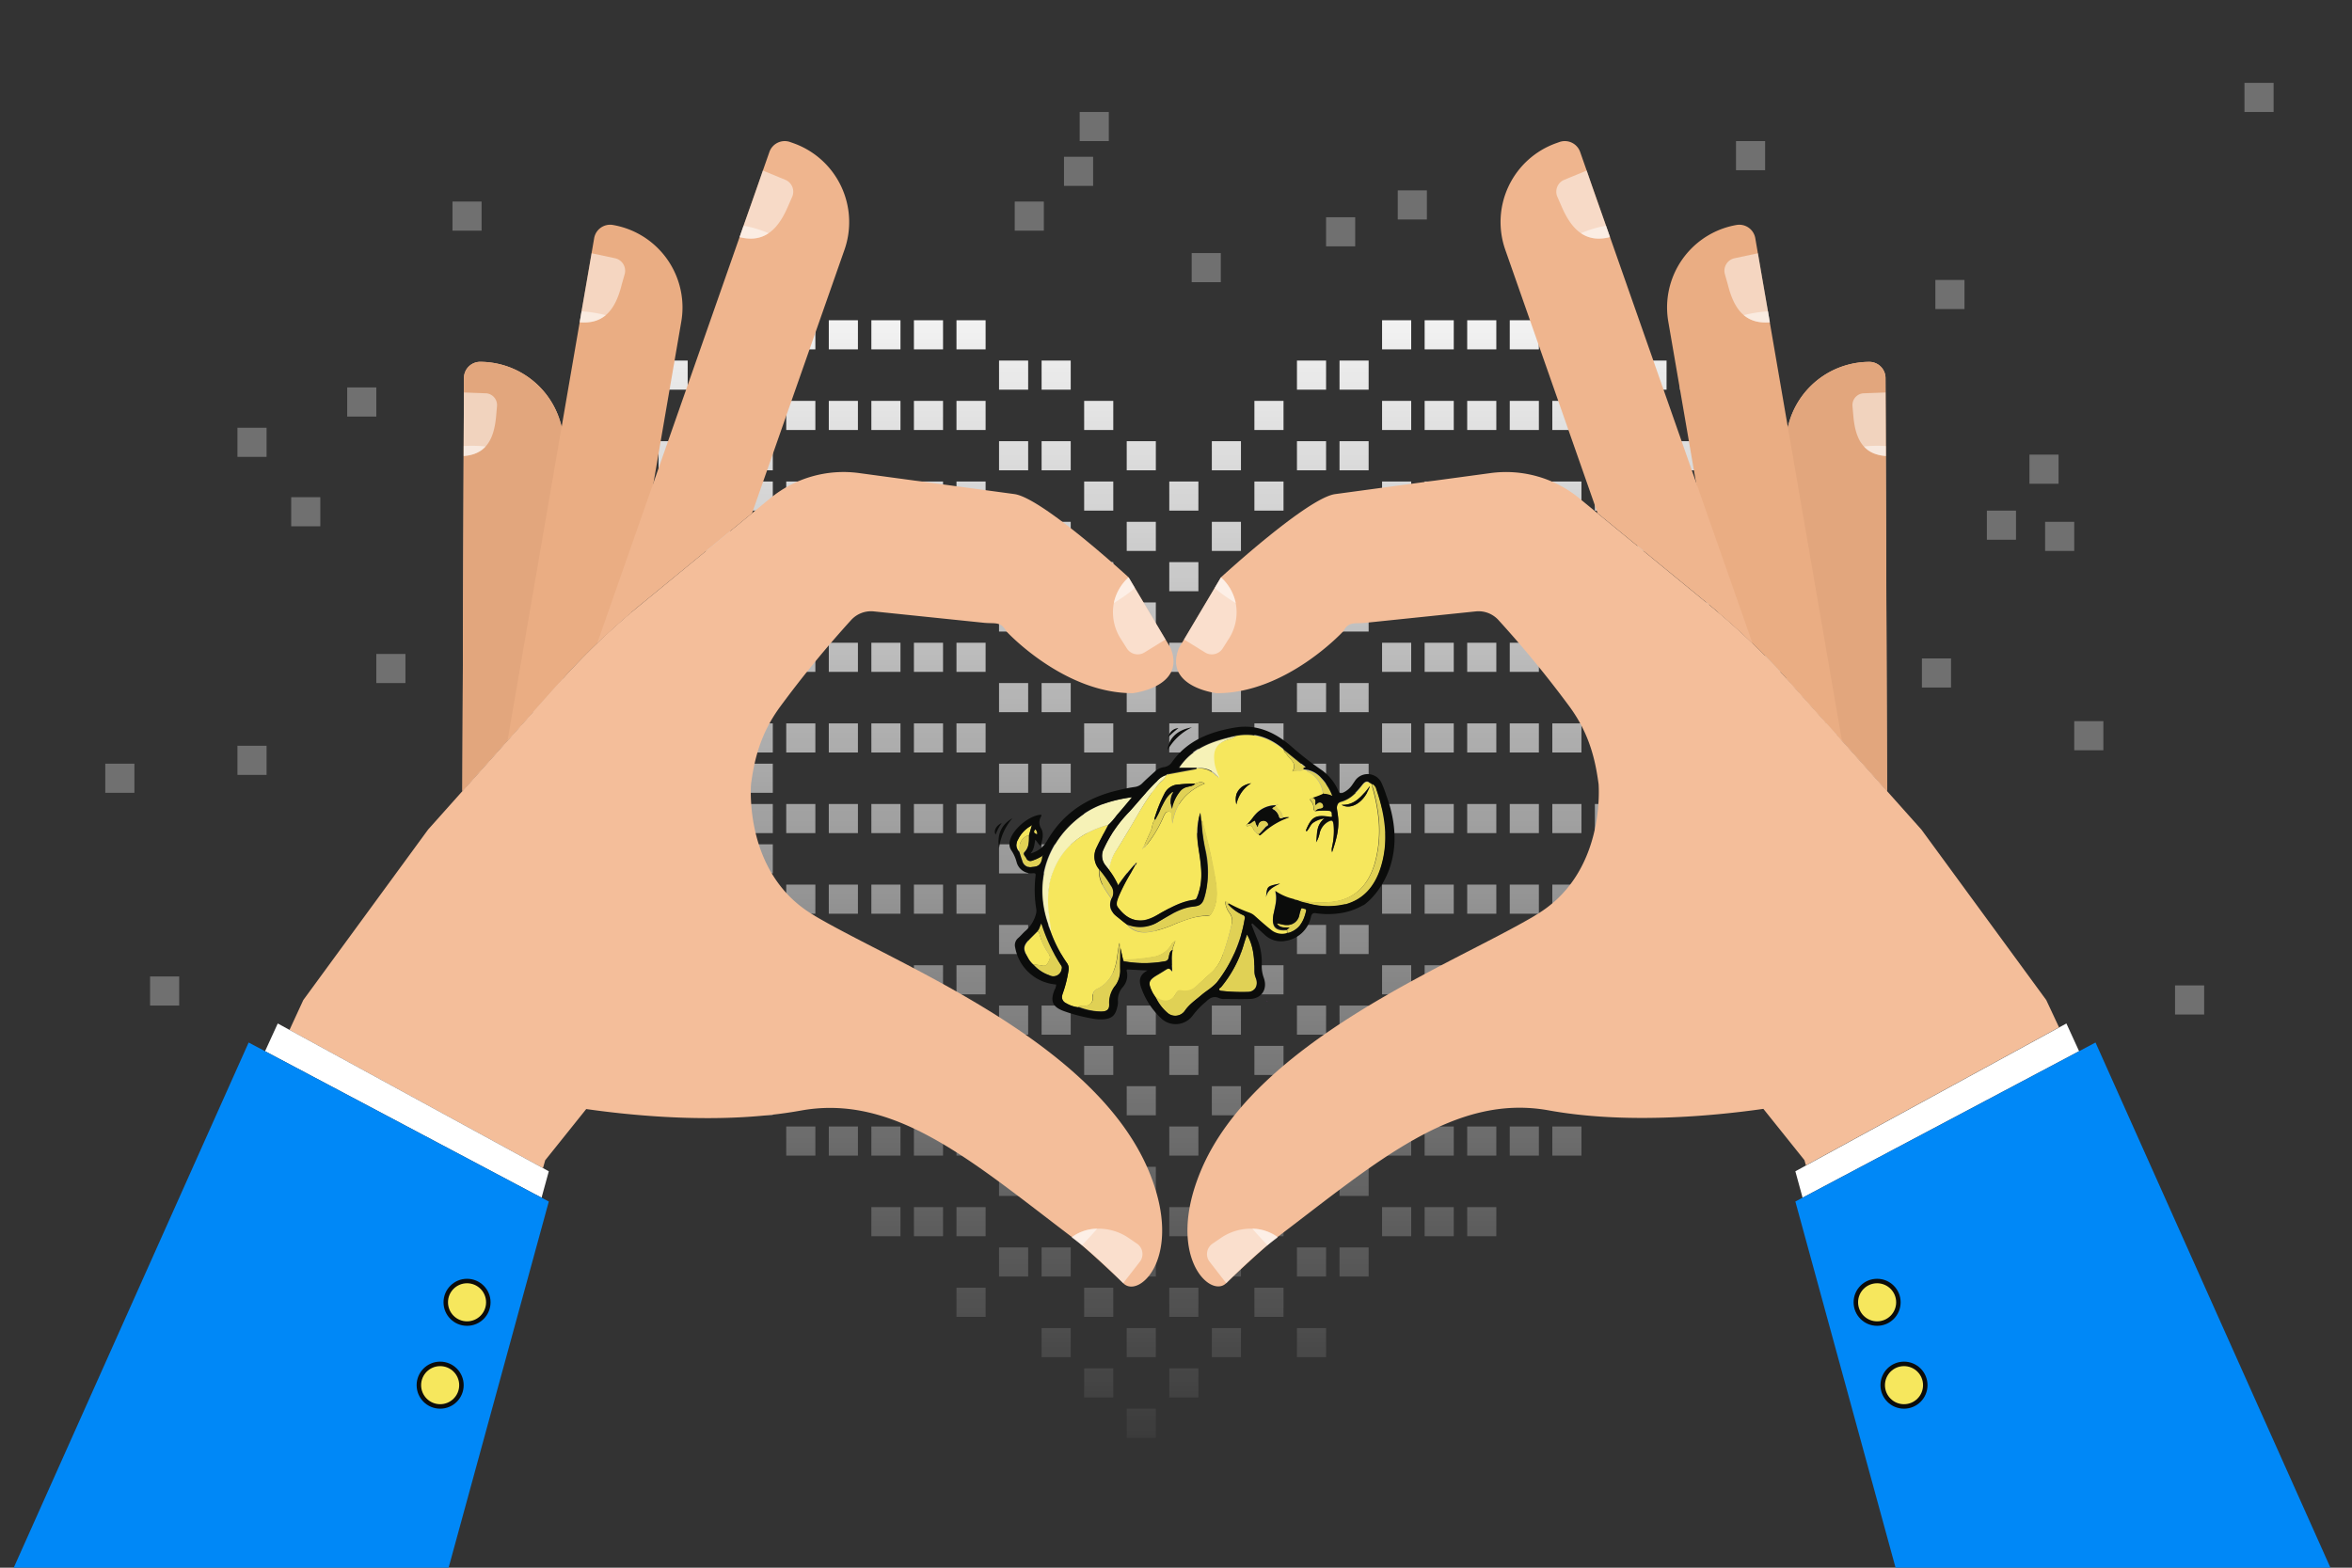 <svg xmlns="http://www.w3.org/2000/svg" xmlns:xlink="http://www.w3.org/1999/xlink" viewBox="0 0 1050 700"><rect x="0" y="0" width="1050" height="700" fill="#333333" stroke="none"/><defs><style>.cls-1{fill:none;}.cls-2{opacity:0.3;}.cls-3,.cls-37{fill:#fff;}.cls-4{fill:url(#linear-gradient);}.cls-5{fill:url(#linear-gradient-2);}.cls-6{fill:url(#linear-gradient-3);}.cls-7{fill:url(#linear-gradient-4);}.cls-8{fill:url(#linear-gradient-5);}.cls-9{fill:url(#linear-gradient-6);}.cls-10{fill:url(#linear-gradient-7);}.cls-11{fill:url(#linear-gradient-8);}.cls-12{fill:url(#linear-gradient-9);}.cls-13{fill:url(#linear-gradient-10);}.cls-14{fill:url(#linear-gradient-11);}.cls-15{fill:url(#linear-gradient-12);}.cls-16{fill:url(#linear-gradient-13);}.cls-17{fill:url(#linear-gradient-14);}.cls-18{fill:url(#linear-gradient-21);}.cls-19{fill:url(#linear-gradient-22);}.cls-20{fill:url(#linear-gradient-23);}.cls-21{fill:url(#linear-gradient-24);}.cls-22{fill:url(#linear-gradient-31);}.cls-23{fill:url(#linear-gradient-32);}.cls-24{fill:url(#linear-gradient-33);}.cls-25{fill:url(#linear-gradient-44);}.cls-26{fill:url(#linear-gradient-45);}.cls-27{fill:url(#linear-gradient-56);}.cls-28{fill:url(#linear-gradient-57);}.cls-29{fill:url(#linear-gradient-70);}.cls-30{fill:url(#linear-gradient-71);}.cls-31{fill:url(#linear-gradient-98);}.cls-32{fill:url(#linear-gradient-112);}.cls-33{fill:url(#linear-gradient-113);}.cls-34{fill:url(#linear-gradient-173);}.cls-35{fill:#f4be9a;}.cls-36{fill:#e2a67d;}.cls-37{opacity:0.5;}.cls-38{fill:#eaad83;}.cls-39{fill:#efb58e;}.cls-40{fill:#0b0c0b;}.cls-41{fill:#762e77;}.cls-42{fill:#f6e75d;}.cls-43{fill:#f6f2b7;}.cls-44{fill:#e0d155;}.cls-45{fill:#d64542;}.cls-46{fill:#0088f7;}</style><linearGradient id="linear-gradient" x1="338.5" y1="136.33" x2="338.5" y2="663.68" gradientUnits="userSpaceOnUse"><stop offset="0" stop-color="#fff" stop-opacity="0.95"/><stop offset="1" stop-color="#fff" stop-opacity="0"/></linearGradient><linearGradient id="linear-gradient-2" x1="357.5" y1="136.33" x2="357.5" y2="663.68" xlink:href="#linear-gradient"/><linearGradient id="linear-gradient-3" x1="376.5" y1="136.33" x2="376.5" y2="663.68" xlink:href="#linear-gradient"/><linearGradient id="linear-gradient-4" x1="395.5" y1="136.33" x2="395.5" y2="663.68" xlink:href="#linear-gradient"/><linearGradient id="linear-gradient-5" x1="414.5" y1="136.33" x2="414.5" y2="663.68" xlink:href="#linear-gradient"/><linearGradient id="linear-gradient-6" x1="433.5" y1="136.33" x2="433.5" y2="663.68" xlink:href="#linear-gradient"/><linearGradient id="linear-gradient-7" x1="623.5" y1="136.33" x2="623.5" y2="663.68" xlink:href="#linear-gradient"/><linearGradient id="linear-gradient-8" x1="642.5" y1="136.33" x2="642.5" y2="663.68" xlink:href="#linear-gradient"/><linearGradient id="linear-gradient-9" x1="661.5" y1="136.33" x2="661.5" y2="663.68" xlink:href="#linear-gradient"/><linearGradient id="linear-gradient-10" x1="680.5" y1="136.33" x2="680.5" y2="663.68" xlink:href="#linear-gradient"/><linearGradient id="linear-gradient-11" x1="699.5" y1="136.33" x2="699.5" y2="663.68" xlink:href="#linear-gradient"/><linearGradient id="linear-gradient-12" x1="718.5" y1="136.33" x2="718.5" y2="663.68" xlink:href="#linear-gradient"/><linearGradient id="linear-gradient-13" x1="300.5" y1="136.33" x2="300.5" y2="663.68" xlink:href="#linear-gradient"/><linearGradient id="linear-gradient-14" x1="319.5" y1="136.33" x2="319.5" y2="663.68" xlink:href="#linear-gradient"/><linearGradient id="linear-gradient-21" x1="452.5" y1="136.33" x2="452.5" y2="663.68" xlink:href="#linear-gradient"/><linearGradient id="linear-gradient-22" x1="471.5" y1="136.33" x2="471.5" y2="663.68" xlink:href="#linear-gradient"/><linearGradient id="linear-gradient-23" x1="585.5" y1="136.33" x2="585.5" y2="663.68" xlink:href="#linear-gradient"/><linearGradient id="linear-gradient-24" x1="604.5" y1="136.33" x2="604.5" y2="663.68" xlink:href="#linear-gradient"/><linearGradient id="linear-gradient-31" x1="737.5" y1="136.33" x2="737.5" y2="663.68" xlink:href="#linear-gradient"/><linearGradient id="linear-gradient-32" x1="756.5" y1="136.33" x2="756.5" y2="663.68" xlink:href="#linear-gradient"/><linearGradient id="linear-gradient-33" x1="281.5" y1="136.33" x2="281.5" y2="663.68" xlink:href="#linear-gradient"/><linearGradient id="linear-gradient-44" x1="490.5" y1="136.33" x2="490.5" y2="663.68" xlink:href="#linear-gradient"/><linearGradient id="linear-gradient-45" x1="566.5" y1="136.33" x2="566.5" y2="663.68" xlink:href="#linear-gradient"/><linearGradient id="linear-gradient-56" x1="775.5" y1="136.33" x2="775.5" y2="663.68" xlink:href="#linear-gradient"/><linearGradient id="linear-gradient-57" x1="262.5" y1="136.33" x2="262.5" y2="663.68" xlink:href="#linear-gradient"/><linearGradient id="linear-gradient-70" x1="509.5" y1="136.33" x2="509.5" y2="663.68" xlink:href="#linear-gradient"/><linearGradient id="linear-gradient-71" x1="547.5" y1="136.33" x2="547.5" y2="663.68" xlink:href="#linear-gradient"/><linearGradient id="linear-gradient-98" x1="528.5" y1="136.33" x2="528.5" y2="663.68" xlink:href="#linear-gradient"/><linearGradient id="linear-gradient-112" x1="794.5" y1="136.33" x2="794.5" y2="663.68" xlink:href="#linear-gradient"/><linearGradient id="linear-gradient-113" x1="243.5" y1="136.33" x2="243.5" y2="663.68" xlink:href="#linear-gradient"/><linearGradient id="linear-gradient-173" x1="813.5" y1="136.33" x2="813.5" y2="663.68" xlink:href="#linear-gradient"/></defs><title>hadoop-services-cover-picture</title><g id="Layer_2" data-name="Layer 2"><g id="Layer_2-2" data-name="Layer 2"><rect class="cls-1" width="1050" height="700"/></g><g id="Layer_6" data-name="Layer 6" class="cls-2"><rect class="cls-3" x="864" y="125" width="13" height="13"/><rect class="cls-3" x="624" y="85" width="13" height="13"/><rect class="cls-3" x="775" y="63" width="13" height="13"/><rect class="cls-3" x="887" y="228" width="13" height="13"/><rect class="cls-3" x="906" y="203" width="13" height="13"/><rect class="cls-3" x="913" y="233" width="13" height="13"/><rect class="cls-3" x="532" y="113" width="13" height="13"/><rect class="cls-3" x="592" y="97" width="13" height="13"/><rect class="cls-3" x="858" y="294" width="13" height="13"/><rect class="cls-3" x="926" y="322" width="13" height="13"/><rect class="cls-3" x="453" y="90" width="13" height="13"/><rect class="cls-3" x="475" y="70" width="13" height="13"/><rect class="cls-3" x="482" y="50" width="13" height="13"/><rect class="cls-3" x="202" y="90" width="13" height="13"/><rect class="cls-3" x="155" y="173" width="13" height="13"/><rect class="cls-3" x="106" y="191" width="13" height="13"/><rect class="cls-3" x="130" y="222" width="13" height="13"/><rect class="cls-3" x="168" y="292" width="13" height="13"/><rect class="cls-3" x="106" y="333" width="13" height="13"/><rect class="cls-3" x="67" y="436" width="13" height="13"/><rect class="cls-3" x="47" y="341" width="13" height="13"/><rect class="cls-3" x="971" y="440" width="13" height="13"/><rect class="cls-3" x="1002" y="37" width="13" height="13"/></g><g id="Layer_5" data-name="Layer 5"><rect class="cls-4" x="332" y="143" width="13" height="13"/><rect class="cls-5" x="351" y="143" width="13" height="13"/><rect class="cls-6" x="370" y="143" width="13" height="13"/><rect class="cls-7" x="389" y="143" width="13" height="13"/><rect class="cls-8" x="408" y="143" width="13" height="13"/><rect class="cls-9" x="427" y="143" width="13" height="13"/><rect class="cls-10" x="617" y="143" width="13" height="13"/><rect class="cls-11" x="636" y="143" width="13" height="13"/><rect class="cls-12" x="655" y="143" width="13" height="13"/><rect class="cls-13" x="674" y="143" width="13" height="13"/><rect class="cls-14" x="693" y="143" width="13" height="13"/><rect class="cls-15" x="712" y="143" width="13" height="13"/><rect class="cls-16" x="294" y="161" width="13" height="13"/><rect class="cls-17" x="313" y="161" width="13" height="13"/><rect class="cls-4" x="332" y="161" width="13" height="13"/><rect class="cls-5" x="351" y="161" width="13" height="13"/><rect class="cls-6" x="370" y="161" width="13" height="13"/><rect class="cls-7" x="389" y="161" width="13" height="13"/><rect class="cls-8" x="408" y="161" width="13" height="13"/><rect class="cls-9" x="427" y="161" width="13" height="13"/><rect class="cls-18" x="446" y="161" width="13" height="13"/><rect class="cls-19" x="465" y="161" width="13" height="13"/><rect class="cls-20" x="579" y="161" width="13" height="13"/><rect class="cls-21" x="598" y="161" width="13" height="13"/><rect class="cls-10" x="617" y="161" width="13" height="13"/><rect class="cls-11" x="636" y="161" width="13" height="13"/><rect class="cls-12" x="655" y="161" width="13" height="13"/><rect class="cls-13" x="674" y="161" width="13" height="13"/><rect class="cls-14" x="693" y="161" width="13" height="13"/><rect class="cls-15" x="712" y="161" width="13" height="13"/><rect class="cls-22" x="731" y="161" width="13" height="13"/><rect class="cls-23" x="750" y="161" width="13" height="13"/><rect class="cls-24" x="275" y="179" width="13" height="13"/><rect class="cls-16" x="294" y="179" width="13" height="13"/><rect class="cls-17" x="313" y="179" width="13" height="13"/><rect class="cls-4" x="332" y="179" width="13" height="13"/><rect class="cls-5" x="351" y="179" width="13" height="13"/><rect class="cls-6" x="370" y="179" width="13" height="13"/><rect class="cls-7" x="389" y="179" width="13" height="13"/><rect class="cls-8" x="408" y="179" width="13" height="13"/><rect class="cls-9" x="427" y="179" width="13" height="13"/><rect class="cls-18" x="446" y="179" width="13" height="13"/><rect class="cls-19" x="465" y="179" width="13" height="13"/><rect class="cls-25" x="484" y="179" width="13" height="13"/><rect class="cls-26" x="560" y="179" width="13" height="13"/><rect class="cls-20" x="579" y="179" width="13" height="13"/><rect class="cls-21" x="598" y="179" width="13" height="13"/><rect class="cls-10" x="617" y="179" width="13" height="13"/><rect class="cls-11" x="636" y="179" width="13" height="13"/><rect class="cls-12" x="655" y="179" width="13" height="13"/><rect class="cls-13" x="674" y="179" width="13" height="13"/><rect class="cls-14" x="693" y="179" width="13" height="13"/><rect class="cls-15" x="712" y="179" width="13" height="13"/><rect class="cls-22" x="731" y="179" width="13" height="13"/><rect class="cls-23" x="750" y="179" width="13" height="13"/><rect class="cls-27" x="769" y="179" width="13" height="13"/><rect class="cls-28" x="256" y="197" width="13" height="13"/><rect class="cls-24" x="275" y="197" width="13" height="13"/><rect class="cls-16" x="294" y="197" width="13" height="13"/><rect class="cls-17" x="313" y="197" width="13" height="13"/><rect class="cls-4" x="332" y="197" width="13" height="13"/><rect class="cls-5" x="351" y="197" width="13" height="13"/><rect class="cls-6" x="370" y="197" width="13" height="13"/><rect class="cls-7" x="389" y="197" width="13" height="13"/><rect class="cls-8" x="408" y="197" width="13" height="13"/><rect class="cls-9" x="427" y="197" width="13" height="13"/><rect class="cls-18" x="446" y="197" width="13" height="13"/><rect class="cls-19" x="465" y="197" width="13" height="13"/><rect class="cls-25" x="484" y="197" width="13" height="13"/><rect class="cls-29" x="503" y="197" width="13" height="13"/><rect class="cls-30" x="541" y="197" width="13" height="13"/><rect class="cls-26" x="560" y="197" width="13" height="13"/><rect class="cls-20" x="579" y="197" width="13" height="13"/><rect class="cls-21" x="598" y="197" width="13" height="13"/><rect class="cls-10" x="617" y="197" width="13" height="13"/><rect class="cls-11" x="636" y="197" width="13" height="13"/><rect class="cls-12" x="655" y="197" width="13" height="13"/><rect class="cls-13" x="674" y="197" width="13" height="13"/><rect class="cls-14" x="693" y="197" width="13" height="13"/><rect class="cls-15" x="712" y="197" width="13" height="13"/><rect class="cls-22" x="731" y="197" width="13" height="13"/><rect class="cls-23" x="750" y="197" width="13" height="13"/><rect class="cls-27" x="769" y="197" width="13" height="13"/><rect class="cls-28" x="256" y="215" width="13" height="13"/><rect class="cls-24" x="275" y="215" width="13" height="13"/><rect class="cls-16" x="294" y="215" width="13" height="13"/><rect class="cls-17" x="313" y="215" width="13" height="13"/><rect class="cls-4" x="332" y="215" width="13" height="13"/><rect class="cls-5" x="351" y="215" width="13" height="13"/><rect class="cls-6" x="370" y="215" width="13" height="13"/><rect class="cls-7" x="389" y="215" width="13" height="13"/><rect class="cls-8" x="408" y="215" width="13" height="13"/><rect class="cls-9" x="427" y="215" width="13" height="13"/><rect class="cls-18" x="446" y="215" width="13" height="13"/><rect class="cls-19" x="465" y="215" width="13" height="13"/><rect class="cls-25" x="484" y="215" width="13" height="13"/><rect class="cls-29" x="503" y="215" width="13" height="13"/><rect class="cls-31" x="522" y="215" width="13" height="13"/><rect class="cls-30" x="541" y="215" width="13" height="13"/><rect class="cls-26" x="560" y="215" width="13" height="13"/><rect class="cls-20" x="579" y="215" width="13" height="13"/><rect class="cls-21" x="598" y="215" width="13" height="13"/><rect class="cls-10" x="617" y="215" width="13" height="13"/><rect class="cls-11" x="636" y="215" width="13" height="13"/><rect class="cls-12" x="655" y="215" width="13" height="13"/><rect class="cls-13" x="674" y="215" width="13" height="13"/><rect class="cls-14" x="693" y="215" width="13" height="13"/><rect class="cls-15" x="712" y="215" width="13" height="13"/><rect class="cls-22" x="731" y="215" width="13" height="13"/><rect class="cls-23" x="750" y="215" width="13" height="13"/><rect class="cls-27" x="769" y="215" width="13" height="13"/><rect class="cls-32" x="788" y="215" width="13" height="13"/><rect class="cls-33" x="237" y="233" width="13" height="13"/><rect class="cls-28" x="256" y="233" width="13" height="13"/><rect class="cls-24" x="275" y="233" width="13" height="13"/><rect class="cls-16" x="294" y="233" width="13" height="13"/><rect class="cls-17" x="313" y="233" width="13" height="13"/><rect class="cls-4" x="332" y="233" width="13" height="13"/><rect class="cls-5" x="351" y="233" width="13" height="13"/><rect class="cls-6" x="370" y="233" width="13" height="13"/><rect class="cls-7" x="389" y="233" width="13" height="13"/><rect class="cls-8" x="408" y="233" width="13" height="13"/><rect class="cls-9" x="427" y="233" width="13" height="13"/><rect class="cls-18" x="446" y="233" width="13" height="13"/><rect class="cls-19" x="465" y="233" width="13" height="13"/><rect class="cls-25" x="484" y="233" width="13" height="13"/><rect class="cls-29" x="503" y="233" width="13" height="13"/><rect class="cls-31" x="522" y="233" width="13" height="13"/><rect class="cls-30" x="541" y="233" width="13" height="13"/><rect class="cls-26" x="560" y="233" width="13" height="13"/><rect class="cls-20" x="579" y="233" width="13" height="13"/><rect class="cls-21" x="598" y="233" width="13" height="13"/><rect class="cls-10" x="617" y="233" width="13" height="13"/><rect class="cls-11" x="636" y="233" width="13" height="13"/><rect class="cls-12" x="655" y="233" width="13" height="13"/><rect class="cls-13" x="674" y="233" width="13" height="13"/><rect class="cls-14" x="693" y="233" width="13" height="13"/><rect class="cls-15" x="712" y="233" width="13" height="13"/><rect class="cls-22" x="731" y="233" width="13" height="13"/><rect class="cls-23" x="750" y="233" width="13" height="13"/><rect class="cls-27" x="769" y="233" width="13" height="13"/><rect class="cls-32" x="788" y="233" width="13" height="13"/><rect class="cls-33" x="237" y="251" width="13" height="13"/><rect class="cls-28" x="256" y="251" width="13" height="13"/><rect class="cls-24" x="275" y="251" width="13" height="13"/><rect class="cls-16" x="294" y="251" width="13" height="13"/><rect class="cls-17" x="313" y="251" width="13" height="13"/><rect class="cls-4" x="332" y="251" width="13" height="13"/><rect class="cls-5" x="351" y="251" width="13" height="13"/><rect class="cls-6" x="370" y="251" width="13" height="13"/><rect class="cls-7" x="389" y="251" width="13" height="13"/><rect class="cls-8" x="408" y="251" width="13" height="13"/><rect class="cls-9" x="427" y="251" width="13" height="13"/><rect class="cls-18" x="446" y="251" width="13" height="13"/><rect class="cls-19" x="465" y="251" width="13" height="13"/><rect class="cls-25" x="484" y="251" width="13" height="13"/><rect class="cls-29" x="503" y="251" width="13" height="13"/><rect class="cls-31" x="522" y="251" width="13" height="13"/><rect class="cls-30" x="541" y="251" width="13" height="13"/><rect class="cls-26" x="560" y="251" width="13" height="13"/><rect class="cls-20" x="579" y="251" width="13" height="13"/><rect class="cls-21" x="598" y="251" width="13" height="13"/><rect class="cls-10" x="617" y="251" width="13" height="13"/><rect class="cls-11" x="636" y="251" width="13" height="13"/><rect class="cls-12" x="655" y="251" width="13" height="13"/><rect class="cls-13" x="674" y="251" width="13" height="13"/><rect class="cls-14" x="693" y="251" width="13" height="13"/><rect class="cls-15" x="712" y="251" width="13" height="13"/><rect class="cls-22" x="731" y="251" width="13" height="13"/><rect class="cls-23" x="750" y="251" width="13" height="13"/><rect class="cls-27" x="769" y="251" width="13" height="13"/><rect class="cls-32" x="788" y="251" width="13" height="13"/><rect class="cls-34" x="807" y="251" width="13" height="13"/><rect class="cls-33" x="237" y="269" width="13" height="13"/><rect class="cls-28" x="256" y="269" width="13" height="13"/><rect class="cls-24" x="275" y="269" width="13" height="13"/><rect class="cls-16" x="294" y="269" width="13" height="13"/><rect class="cls-17" x="313" y="269" width="13" height="13"/><rect class="cls-4" x="332" y="269" width="13" height="13"/><rect class="cls-5" x="351" y="269" width="13" height="13"/><rect class="cls-6" x="370" y="269" width="13" height="13"/><rect class="cls-7" x="389" y="269" width="13" height="13"/><rect class="cls-8" x="408" y="269" width="13" height="13"/><rect class="cls-9" x="427" y="269" width="13" height="13"/><rect class="cls-18" x="446" y="269" width="13" height="13"/><rect class="cls-19" x="465" y="269" width="13" height="13"/><rect class="cls-25" x="484" y="269" width="13" height="13"/><rect class="cls-29" x="503" y="269" width="13" height="13"/><rect class="cls-31" x="522" y="269" width="13" height="13"/><rect class="cls-30" x="541" y="269" width="13" height="13"/><rect class="cls-26" x="560" y="269" width="13" height="13"/><rect class="cls-20" x="579" y="269" width="13" height="13"/><rect class="cls-21" x="598" y="269" width="13" height="13"/><rect class="cls-10" x="617" y="269" width="13" height="13"/><rect class="cls-11" x="636" y="269" width="13" height="13"/><rect class="cls-12" x="655" y="269" width="13" height="13"/><rect class="cls-13" x="674" y="269" width="13" height="13"/><rect class="cls-14" x="693" y="269" width="13" height="13"/><rect class="cls-15" x="712" y="269" width="13" height="13"/><rect class="cls-22" x="731" y="269" width="13" height="13"/><rect class="cls-23" x="750" y="269" width="13" height="13"/><rect class="cls-27" x="769" y="269" width="13" height="13"/><rect class="cls-32" x="788" y="269" width="13" height="13"/><rect class="cls-34" x="807" y="269" width="13" height="13"/><rect class="cls-33" x="237" y="287" width="13" height="13"/><rect class="cls-28" x="256" y="287" width="13" height="13"/><rect class="cls-24" x="275" y="287" width="13" height="13"/><rect class="cls-16" x="294" y="287" width="13" height="13"/><rect class="cls-17" x="313" y="287" width="13" height="13"/><rect class="cls-4" x="332" y="287" width="13" height="13"/><rect class="cls-5" x="351" y="287" width="13" height="13"/><rect class="cls-6" x="370" y="287" width="13" height="13"/><rect class="cls-7" x="389" y="287" width="13" height="13"/><rect class="cls-8" x="408" y="287" width="13" height="13"/><rect class="cls-9" x="427" y="287" width="13" height="13"/><rect class="cls-18" x="446" y="287" width="13" height="13"/><rect class="cls-19" x="465" y="287" width="13" height="13"/><rect class="cls-25" x="484" y="287" width="13" height="13"/><rect class="cls-29" x="503" y="287" width="13" height="13"/><rect class="cls-31" x="522" y="287" width="13" height="13"/><rect class="cls-30" x="541" y="287" width="13" height="13"/><rect class="cls-26" x="560" y="287" width="13" height="13"/><rect class="cls-20" x="579" y="287" width="13" height="13"/><rect class="cls-21" x="598" y="287" width="13" height="13"/><rect class="cls-10" x="617" y="287" width="13" height="13"/><rect class="cls-11" x="636" y="287" width="13" height="13"/><rect class="cls-12" x="655" y="287" width="13" height="13"/><rect class="cls-13" x="674" y="287" width="13" height="13"/><rect class="cls-14" x="693" y="287" width="13" height="13"/><rect class="cls-15" x="712" y="287" width="13" height="13"/><rect class="cls-22" x="731" y="287" width="13" height="13"/><rect class="cls-23" x="750" y="287" width="13" height="13"/><rect class="cls-27" x="769" y="287" width="13" height="13"/><rect class="cls-32" x="788" y="287" width="13" height="13"/><rect class="cls-34" x="807" y="287" width="13" height="13"/><rect class="cls-33" x="237" y="305" width="13" height="13"/><rect class="cls-28" x="256" y="305" width="13" height="13"/><rect class="cls-24" x="275" y="305" width="13" height="13"/><rect class="cls-16" x="294" y="305" width="13" height="13"/><rect class="cls-17" x="313" y="305" width="13" height="13"/><rect class="cls-4" x="332" y="305" width="13" height="13"/><rect class="cls-5" x="351" y="305" width="13" height="13"/><rect class="cls-6" x="370" y="305" width="13" height="13"/><rect class="cls-7" x="389" y="305" width="13" height="13"/><rect class="cls-8" x="408" y="305" width="13" height="13"/><rect class="cls-9" x="427" y="305" width="13" height="13"/><rect class="cls-18" x="446" y="305" width="13" height="13"/><rect class="cls-19" x="465" y="305" width="13" height="13"/><rect class="cls-25" x="484" y="305" width="13" height="13"/><rect class="cls-29" x="503" y="305" width="13" height="13"/><rect class="cls-31" x="522" y="305" width="13" height="13"/><rect class="cls-30" x="541" y="305" width="13" height="13"/><rect class="cls-26" x="560" y="305" width="13" height="13"/><rect class="cls-20" x="579" y="305" width="13" height="13"/><rect class="cls-21" x="598" y="305" width="13" height="13"/><rect class="cls-10" x="617" y="305" width="13" height="13"/><rect class="cls-11" x="636" y="305" width="13" height="13"/><rect class="cls-12" x="655" y="305" width="13" height="13"/><rect class="cls-13" x="674" y="305" width="13" height="13"/><rect class="cls-14" x="693" y="305" width="13" height="13"/><rect class="cls-15" x="712" y="305" width="13" height="13"/><rect class="cls-22" x="731" y="305" width="13" height="13"/><rect class="cls-23" x="750" y="305" width="13" height="13"/><rect class="cls-27" x="769" y="305" width="13" height="13"/><rect class="cls-32" x="788" y="305" width="13" height="13"/><rect class="cls-34" x="807" y="305" width="13" height="13"/><rect class="cls-33" x="237" y="323" width="13" height="13"/><rect class="cls-28" x="256" y="323" width="13" height="13"/><rect class="cls-24" x="275" y="323" width="13" height="13"/><rect class="cls-16" x="294" y="323" width="13" height="13"/><rect class="cls-17" x="313" y="323" width="13" height="13"/><rect class="cls-4" x="332" y="323" width="13" height="13"/><rect class="cls-5" x="351" y="323" width="13" height="13"/><rect class="cls-6" x="370" y="323" width="13" height="13"/><rect class="cls-7" x="389" y="323" width="13" height="13"/><rect class="cls-8" x="408" y="323" width="13" height="13"/><rect class="cls-9" x="427" y="323" width="13" height="13"/><rect class="cls-18" x="446" y="323" width="13" height="13"/><rect class="cls-19" x="465" y="323" width="13" height="13"/><rect class="cls-25" x="484" y="323" width="13" height="13"/><rect class="cls-29" x="503" y="323" width="13" height="13"/><rect class="cls-31" x="522" y="323" width="13" height="13"/><rect class="cls-30" x="541" y="323" width="13" height="13"/><rect class="cls-26" x="560" y="323" width="13" height="13"/><rect class="cls-20" x="579" y="323" width="13" height="13"/><rect class="cls-21" x="598" y="323" width="13" height="13"/><rect class="cls-10" x="617" y="323" width="13" height="13"/><rect class="cls-11" x="636" y="323" width="13" height="13"/><rect class="cls-12" x="655" y="323" width="13" height="13"/><rect class="cls-13" x="674" y="323" width="13" height="13"/><rect class="cls-14" x="693" y="323" width="13" height="13"/><rect class="cls-15" x="712" y="323" width="13" height="13"/><rect class="cls-22" x="731" y="323" width="13" height="13"/><rect class="cls-23" x="750" y="323" width="13" height="13"/><rect class="cls-27" x="769" y="323" width="13" height="13"/><rect class="cls-32" x="788" y="323" width="13" height="13"/><rect class="cls-34" x="807" y="323" width="13" height="13"/><rect class="cls-33" x="237" y="341" width="13" height="13"/><rect class="cls-28" x="256" y="341" width="13" height="13"/><rect class="cls-24" x="275" y="341" width="13" height="13"/><rect class="cls-16" x="294" y="341" width="13" height="13"/><rect class="cls-17" x="313" y="341" width="13" height="13"/><rect class="cls-4" x="332" y="341" width="13" height="13"/><rect class="cls-5" x="351" y="341" width="13" height="13"/><rect class="cls-6" x="370" y="341" width="13" height="13"/><rect class="cls-7" x="389" y="341" width="13" height="13"/><rect class="cls-8" x="408" y="341" width="13" height="13"/><rect class="cls-9" x="427" y="341" width="13" height="13"/><rect class="cls-18" x="446" y="341" width="13" height="13"/><rect class="cls-19" x="465" y="341" width="13" height="13"/><rect class="cls-25" x="484" y="341" width="13" height="13"/><rect class="cls-29" x="503" y="341" width="13" height="13"/><rect class="cls-31" x="522" y="341" width="13" height="13"/><rect class="cls-30" x="541" y="341" width="13" height="13"/><rect class="cls-26" x="560" y="341" width="13" height="13"/><rect class="cls-20" x="579" y="341" width="13" height="13"/><rect class="cls-21" x="598" y="341" width="13" height="13"/><rect class="cls-10" x="617" y="341" width="13" height="13"/><rect class="cls-11" x="636" y="341" width="13" height="13"/><rect class="cls-12" x="655" y="341" width="13" height="13"/><rect class="cls-13" x="674" y="341" width="13" height="13"/><rect class="cls-14" x="693" y="341" width="13" height="13"/><rect class="cls-15" x="712" y="341" width="13" height="13"/><rect class="cls-22" x="731" y="341" width="13" height="13"/><rect class="cls-23" x="750" y="341" width="13" height="13"/><rect class="cls-27" x="769" y="341" width="13" height="13"/><rect class="cls-32" x="788" y="341" width="13" height="13"/><rect class="cls-34" x="807" y="341" width="13" height="13"/><rect class="cls-33" x="237" y="359" width="13" height="13"/><rect class="cls-28" x="256" y="359" width="13" height="13"/><rect class="cls-24" x="275" y="359" width="13" height="13"/><rect class="cls-16" x="294" y="359" width="13" height="13"/><rect class="cls-17" x="313" y="359" width="13" height="13"/><rect class="cls-4" x="332" y="359" width="13" height="13"/><rect class="cls-5" x="351" y="359" width="13" height="13"/><rect class="cls-6" x="370" y="359" width="13" height="13"/><rect class="cls-7" x="389" y="359" width="13" height="13"/><rect class="cls-8" x="408" y="359" width="13" height="13"/><rect class="cls-9" x="427" y="359" width="13" height="13"/><rect class="cls-18" x="446" y="359" width="13" height="13"/><rect class="cls-19" x="465" y="359" width="13" height="13"/><rect class="cls-25" x="484" y="359" width="13" height="13"/><rect class="cls-29" x="503" y="359" width="13" height="13"/><rect class="cls-31" x="522" y="359" width="13" height="13"/><rect class="cls-30" x="541" y="359" width="13" height="13"/><rect class="cls-26" x="560" y="359" width="13" height="13"/><rect class="cls-20" x="579" y="359" width="13" height="13"/><rect class="cls-21" x="598" y="359" width="13" height="13"/><rect class="cls-10" x="617" y="359" width="13" height="13"/><rect class="cls-11" x="636" y="359" width="13" height="13"/><rect class="cls-12" x="655" y="359" width="13" height="13"/><rect class="cls-13" x="674" y="359" width="13" height="13"/><rect class="cls-14" x="693" y="359" width="13" height="13"/><rect class="cls-15" x="712" y="359" width="13" height="13"/><rect class="cls-22" x="731" y="359" width="13" height="13"/><rect class="cls-23" x="750" y="359" width="13" height="13"/><rect class="cls-27" x="769" y="359" width="13" height="13"/><rect class="cls-32" x="788" y="359" width="13" height="13"/><rect class="cls-28" x="256" y="377" width="13" height="13"/><rect class="cls-24" x="275" y="377" width="13" height="13"/><rect class="cls-16" x="294" y="377" width="13" height="13"/><rect class="cls-17" x="313" y="377" width="13" height="13"/><rect class="cls-4" x="332" y="377" width="13" height="13"/><rect class="cls-5" x="351" y="377" width="13" height="13"/><rect class="cls-6" x="370" y="377" width="13" height="13"/><rect class="cls-7" x="389" y="377" width="13" height="13"/><rect class="cls-8" x="408" y="377" width="13" height="13"/><rect class="cls-9" x="427" y="377" width="13" height="13"/><rect class="cls-18" x="446" y="377" width="13" height="13"/><rect class="cls-19" x="465" y="377" width="13" height="13"/><rect class="cls-25" x="484" y="377" width="13" height="13"/><rect class="cls-29" x="503" y="377" width="13" height="13"/><rect class="cls-31" x="522" y="377" width="13" height="13"/><rect class="cls-30" x="541" y="377" width="13" height="13"/><rect class="cls-26" x="560" y="377" width="13" height="13"/><rect class="cls-20" x="579" y="377" width="13" height="13"/><rect class="cls-21" x="598" y="377" width="13" height="13"/><rect class="cls-10" x="617" y="377" width="13" height="13"/><rect class="cls-11" x="636" y="377" width="13" height="13"/><rect class="cls-12" x="655" y="377" width="13" height="13"/><rect class="cls-13" x="674" y="377" width="13" height="13"/><rect class="cls-14" x="693" y="377" width="13" height="13"/><rect class="cls-15" x="712" y="377" width="13" height="13"/><rect class="cls-22" x="731" y="377" width="13" height="13"/><rect class="cls-23" x="750" y="377" width="13" height="13"/><rect class="cls-27" x="769" y="377" width="13" height="13"/><rect class="cls-32" x="788" y="377" width="13" height="13"/><rect class="cls-28" x="256" y="395" width="13" height="13"/><rect class="cls-24" x="275" y="395" width="13" height="13"/><rect class="cls-16" x="294" y="395" width="13" height="13"/><rect class="cls-17" x="313" y="395" width="13" height="13"/><rect class="cls-4" x="332" y="395" width="13" height="13"/><rect class="cls-5" x="351" y="395" width="13" height="13"/><rect class="cls-6" x="370" y="395" width="13" height="13"/><rect class="cls-7" x="389" y="395" width="13" height="13"/><rect class="cls-8" x="408" y="395" width="13" height="13"/><rect class="cls-9" x="427" y="395" width="13" height="13"/><rect class="cls-18" x="446" y="395" width="13" height="13"/><rect class="cls-19" x="465" y="395" width="13" height="13"/><rect class="cls-25" x="484" y="395" width="13" height="13"/><rect class="cls-29" x="503" y="395" width="13" height="13"/><rect class="cls-31" x="522" y="395" width="13" height="13"/><rect class="cls-30" x="541" y="395" width="13" height="13"/><rect class="cls-26" x="560" y="395" width="13" height="13"/><rect class="cls-20" x="579" y="395" width="13" height="13"/><rect class="cls-21" x="598" y="395" width="13" height="13"/><rect class="cls-10" x="617" y="395" width="13" height="13"/><rect class="cls-11" x="636" y="395" width="13" height="13"/><rect class="cls-12" x="655" y="395" width="13" height="13"/><rect class="cls-13" x="674" y="395" width="13" height="13"/><rect class="cls-14" x="693" y="395" width="13" height="13"/><rect class="cls-15" x="712" y="395" width="13" height="13"/><rect class="cls-22" x="731" y="395" width="13" height="13"/><rect class="cls-23" x="750" y="395" width="13" height="13"/><rect class="cls-27" x="769" y="395" width="13" height="13"/><rect class="cls-24" x="275" y="413" width="13" height="13"/><rect class="cls-16" x="294" y="413" width="13" height="13"/><rect class="cls-17" x="313" y="413" width="13" height="13"/><rect class="cls-4" x="332" y="413" width="13" height="13"/><rect class="cls-5" x="351" y="413" width="13" height="13"/><rect class="cls-6" x="370" y="413" width="13" height="13"/><rect class="cls-7" x="389" y="413" width="13" height="13"/><rect class="cls-8" x="408" y="413" width="13" height="13"/><rect class="cls-9" x="427" y="413" width="13" height="13"/><rect class="cls-18" x="446" y="413" width="13" height="13"/><rect class="cls-19" x="465" y="413" width="13" height="13"/><rect class="cls-25" x="484" y="413" width="13" height="13"/><rect class="cls-29" x="503" y="413" width="13" height="13"/><rect class="cls-31" x="522" y="413" width="13" height="13"/><rect class="cls-30" x="541" y="413" width="13" height="13"/><rect class="cls-26" x="560" y="413" width="13" height="13"/><rect class="cls-20" x="579" y="413" width="13" height="13"/><rect class="cls-21" x="598" y="413" width="13" height="13"/><rect class="cls-10" x="617" y="413" width="13" height="13"/><rect class="cls-11" x="636" y="413" width="13" height="13"/><rect class="cls-12" x="655" y="413" width="13" height="13"/><rect class="cls-13" x="674" y="413" width="13" height="13"/><rect class="cls-14" x="693" y="413" width="13" height="13"/><rect class="cls-15" x="712" y="413" width="13" height="13"/><rect class="cls-22" x="731" y="413" width="13" height="13"/><rect class="cls-23" x="750" y="413" width="13" height="13"/><rect class="cls-27" x="769" y="413" width="13" height="13"/><rect class="cls-24" x="275" y="431" width="13" height="13"/><rect class="cls-16" x="294" y="431" width="13" height="13"/><rect class="cls-17" x="313" y="431" width="13" height="13"/><rect class="cls-4" x="332" y="431" width="13" height="13"/><rect class="cls-5" x="351" y="431" width="13" height="13"/><rect class="cls-6" x="370" y="431" width="13" height="13"/><rect class="cls-7" x="389" y="431" width="13" height="13"/><rect class="cls-8" x="408" y="431" width="13" height="13"/><rect class="cls-9" x="427" y="431" width="13" height="13"/><rect class="cls-18" x="446" y="431" width="13" height="13"/><rect class="cls-19" x="465" y="431" width="13" height="13"/><rect class="cls-25" x="484" y="431" width="13" height="13"/><rect class="cls-29" x="503" y="431" width="13" height="13"/><rect class="cls-31" x="522" y="431" width="13" height="13"/><rect class="cls-30" x="541" y="431" width="13" height="13"/><rect class="cls-26" x="560" y="431" width="13" height="13"/><rect class="cls-20" x="579" y="431" width="13" height="13"/><rect class="cls-21" x="598" y="431" width="13" height="13"/><rect class="cls-10" x="617" y="431" width="13" height="13"/><rect class="cls-11" x="636" y="431" width="13" height="13"/><rect class="cls-12" x="655" y="431" width="13" height="13"/><rect class="cls-13" x="674" y="431" width="13" height="13"/><rect class="cls-14" x="693" y="431" width="13" height="13"/><rect class="cls-15" x="712" y="431" width="13" height="13"/><rect class="cls-22" x="731" y="431" width="13" height="13"/><rect class="cls-23" x="750" y="431" width="13" height="13"/><rect class="cls-16" x="294" y="449" width="13" height="13"/><rect class="cls-17" x="313" y="449" width="13" height="13"/><rect class="cls-4" x="332" y="449" width="13" height="13"/><rect class="cls-5" x="351" y="449" width="13" height="13"/><rect class="cls-6" x="370" y="449" width="13" height="13"/><rect class="cls-7" x="389" y="449" width="13" height="13"/><rect class="cls-8" x="408" y="449" width="13" height="13"/><rect class="cls-9" x="427" y="449" width="13" height="13"/><rect class="cls-18" x="446" y="449" width="13" height="13"/><rect class="cls-19" x="465" y="449" width="13" height="13"/><rect class="cls-25" x="484" y="449" width="13" height="13"/><rect class="cls-29" x="503" y="449" width="13" height="13"/><rect class="cls-31" x="522" y="449" width="13" height="13"/><rect class="cls-30" x="541" y="449" width="13" height="13"/><rect class="cls-26" x="560" y="449" width="13" height="13"/><rect class="cls-20" x="579" y="449" width="13" height="13"/><rect class="cls-21" x="598" y="449" width="13" height="13"/><rect class="cls-10" x="617" y="449" width="13" height="13"/><rect class="cls-11" x="636" y="449" width="13" height="13"/><rect class="cls-12" x="655" y="449" width="13" height="13"/><rect class="cls-13" x="674" y="449" width="13" height="13"/><rect class="cls-14" x="693" y="449" width="13" height="13"/><rect class="cls-15" x="712" y="449" width="13" height="13"/><rect class="cls-22" x="731" y="449" width="13" height="13"/><rect class="cls-23" x="750" y="449" width="13" height="13"/><rect class="cls-17" x="313" y="467" width="13" height="13"/><rect class="cls-4" x="332" y="467" width="13" height="13"/><rect class="cls-5" x="351" y="467" width="13" height="13"/><rect class="cls-6" x="370" y="467" width="13" height="13"/><rect class="cls-7" x="389" y="467" width="13" height="13"/><rect class="cls-8" x="408" y="467" width="13" height="13"/><rect class="cls-9" x="427" y="467" width="13" height="13"/><rect class="cls-18" x="446" y="467" width="13" height="13"/><rect class="cls-19" x="465" y="467" width="13" height="13"/><rect class="cls-25" x="484" y="467" width="13" height="13"/><rect class="cls-29" x="503" y="467" width="13" height="13"/><rect class="cls-31" x="522" y="467" width="13" height="13"/><rect class="cls-30" x="541" y="467" width="13" height="13"/><rect class="cls-26" x="560" y="467" width="13" height="13"/><rect class="cls-20" x="579" y="467" width="13" height="13"/><rect class="cls-21" x="598" y="467" width="13" height="13"/><rect class="cls-10" x="617" y="467" width="13" height="13"/><rect class="cls-11" x="636" y="467" width="13" height="13"/><rect class="cls-12" x="655" y="467" width="13" height="13"/><rect class="cls-13" x="674" y="467" width="13" height="13"/><rect class="cls-14" x="693" y="467" width="13" height="13"/><rect class="cls-15" x="712" y="467" width="13" height="13"/><rect class="cls-22" x="731" y="467" width="13" height="13"/><rect class="cls-4" x="332" y="485" width="13" height="13"/><rect class="cls-5" x="351" y="485" width="13" height="13"/><rect class="cls-6" x="370" y="485" width="13" height="13"/><rect class="cls-7" x="389" y="485" width="13" height="13"/><rect class="cls-8" x="408" y="485" width="13" height="13"/><rect class="cls-9" x="427" y="485" width="13" height="13"/><rect class="cls-18" x="446" y="485" width="13" height="13"/><rect class="cls-19" x="465" y="485" width="13" height="13"/><rect class="cls-25" x="484" y="485" width="13" height="13"/><rect class="cls-29" x="503" y="485" width="13" height="13"/><rect class="cls-31" x="522" y="485" width="13" height="13"/><rect class="cls-30" x="541" y="485" width="13" height="13"/><rect class="cls-26" x="560" y="485" width="13" height="13"/><rect class="cls-20" x="579" y="485" width="13" height="13"/><rect class="cls-21" x="598" y="485" width="13" height="13"/><rect class="cls-10" x="617" y="485" width="13" height="13"/><rect class="cls-11" x="636" y="485" width="13" height="13"/><rect class="cls-12" x="655" y="485" width="13" height="13"/><rect class="cls-13" x="674" y="485" width="13" height="13"/><rect class="cls-14" x="693" y="485" width="13" height="13"/><rect class="cls-15" x="712" y="485" width="13" height="13"/><rect class="cls-5" x="351" y="503" width="13" height="13"/><rect class="cls-6" x="370" y="503" width="13" height="13"/><rect class="cls-7" x="389" y="503" width="13" height="13"/><rect class="cls-8" x="408" y="503" width="13" height="13"/><rect class="cls-9" x="427" y="503" width="13" height="13"/><rect class="cls-18" x="446" y="503" width="13" height="13"/><rect class="cls-19" x="465" y="503" width="13" height="13"/><rect class="cls-25" x="484" y="503" width="13" height="13"/><rect class="cls-29" x="503" y="503" width="13" height="13"/><rect class="cls-31" x="522" y="503" width="13" height="13"/><rect class="cls-30" x="541" y="503" width="13" height="13"/><rect class="cls-26" x="560" y="503" width="13" height="13"/><rect class="cls-20" x="579" y="503" width="13" height="13"/><rect class="cls-21" x="598" y="503" width="13" height="13"/><rect class="cls-10" x="617" y="503" width="13" height="13"/><rect class="cls-11" x="636" y="503" width="13" height="13"/><rect class="cls-12" x="655" y="503" width="13" height="13"/><rect class="cls-13" x="674" y="503" width="13" height="13"/><rect class="cls-14" x="693" y="503" width="13" height="13"/><rect class="cls-6" x="370" y="521" width="13" height="13"/><rect class="cls-7" x="389" y="521" width="13" height="13"/><rect class="cls-8" x="408" y="521" width="13" height="13"/><rect class="cls-9" x="427" y="521" width="13" height="13"/><rect class="cls-18" x="446" y="521" width="13" height="13"/><rect class="cls-19" x="465" y="521" width="13" height="13"/><rect class="cls-25" x="484" y="521" width="13" height="13"/><rect class="cls-29" x="503" y="521" width="13" height="13"/><rect class="cls-31" x="522" y="521" width="13" height="13"/><rect class="cls-30" x="541" y="521" width="13" height="13"/><rect class="cls-26" x="560" y="521" width="13" height="13"/><rect class="cls-20" x="579" y="521" width="13" height="13"/><rect class="cls-21" x="598" y="521" width="13" height="13"/><rect class="cls-10" x="617" y="521" width="13" height="13"/><rect class="cls-11" x="636" y="521" width="13" height="13"/><rect class="cls-12" x="655" y="521" width="13" height="13"/><rect class="cls-13" x="674" y="521" width="13" height="13"/><rect class="cls-7" x="389" y="539" width="13" height="13"/><rect class="cls-8" x="408" y="539" width="13" height="13"/><rect class="cls-9" x="427" y="539" width="13" height="13"/><rect class="cls-18" x="446" y="539" width="13" height="13"/><rect class="cls-19" x="465" y="539" width="13" height="13"/><rect class="cls-25" x="484" y="539" width="13" height="13"/><rect class="cls-29" x="503" y="539" width="13" height="13"/><rect class="cls-31" x="522" y="539" width="13" height="13"/><rect class="cls-30" x="541" y="539" width="13" height="13"/><rect class="cls-26" x="560" y="539" width="13" height="13"/><rect class="cls-20" x="579" y="539" width="13" height="13"/><rect class="cls-21" x="598" y="539" width="13" height="13"/><rect class="cls-10" x="617" y="539" width="13" height="13"/><rect class="cls-11" x="636" y="539" width="13" height="13"/><rect class="cls-12" x="655" y="539" width="13" height="13"/><rect class="cls-8" x="408" y="557" width="13" height="13"/><rect class="cls-9" x="427" y="557" width="13" height="13"/><rect class="cls-18" x="446" y="557" width="13" height="13"/><rect class="cls-19" x="465" y="557" width="13" height="13"/><rect class="cls-25" x="484" y="557" width="13" height="13"/><rect class="cls-29" x="503" y="557" width="13" height="13"/><rect class="cls-31" x="522" y="557" width="13" height="13"/><rect class="cls-30" x="541" y="557" width="13" height="13"/><rect class="cls-26" x="560" y="557" width="13" height="13"/><rect class="cls-20" x="579" y="557" width="13" height="13"/><rect class="cls-21" x="598" y="557" width="13" height="13"/><rect class="cls-10" x="617" y="557" width="13" height="13"/><rect class="cls-11" x="636" y="557" width="13" height="13"/><rect class="cls-9" x="427" y="575" width="13" height="13"/><rect class="cls-18" x="446" y="575" width="13" height="13"/><rect class="cls-19" x="465" y="575" width="13" height="13"/><rect class="cls-25" x="484" y="575" width="13" height="13"/><rect class="cls-29" x="503" y="575" width="13" height="13"/><rect class="cls-31" x="522" y="575" width="13" height="13"/><rect class="cls-30" x="541" y="575" width="13" height="13"/><rect class="cls-26" x="560" y="575" width="13" height="13"/><rect class="cls-20" x="579" y="575" width="13" height="13"/><rect class="cls-21" x="598" y="575" width="13" height="13"/><rect class="cls-19" x="465" y="593" width="13" height="13"/><rect class="cls-25" x="484" y="593" width="13" height="13"/><rect class="cls-29" x="503" y="593" width="13" height="13"/><rect class="cls-31" x="522" y="593" width="13" height="13"/><rect class="cls-30" x="541" y="593" width="13" height="13"/><rect class="cls-26" x="560" y="593" width="13" height="13"/><rect class="cls-20" x="579" y="593" width="13" height="13"/><rect class="cls-25" x="484" y="611" width="13" height="13"/><rect class="cls-29" x="503" y="611" width="13" height="13"/><rect class="cls-31" x="522" y="611" width="13" height="13"/><rect class="cls-30" x="541" y="611" width="13" height="13"/><rect class="cls-31" x="522" y="629" width="13" height="13"/><rect class="cls-29" x="503" y="629" width="13" height="13"/></g><g id="Ñëîé_1" data-name="Ñëîé 1"><path class="cls-35" d="M251.66,198.94v.16l-.4,104L250,304.43l-23.42,26.24-20.15,22.59.69-184.49a7.24,7.24,0,0,1,7.27-7.21,37.42,37.42,0,0,1,36.33,29.12A36.89,36.89,0,0,1,251.66,198.94Z"/><path class="cls-36" d="M251.66,198.94v.16l0,7.52-.37,96.46L250,304.43l-23.42,26.24-20.15,22.59.69-184.49a7.24,7.24,0,0,1,7.27-7.21A37.39,37.39,0,0,1,251.66,198.94Z"/><path class="cls-37" d="M221.88,181.34l-.37,4.22c-.51,5.91-1.84,10.66-4.72,13.81-2.22,2.45-5.37,3.92-9.77,4.26,0-1.47,0-3,0-4.45,0-7.89.07-16,.11-23.93l10,.37A5.29,5.29,0,0,1,221.88,181.34Z"/><path class="cls-38" d="M304.69,137.26a37.66,37.66,0,0,1-.55,6.39l-6.37,36.95-6,34.88-10,58.05q-7.8,6.61-15.14,13.69-7.94,7.65-15.34,15.85L250,304.43l-23.42,26.24,21-121.78,3.14-18.21,14.53-84.32a7.24,7.24,0,0,1,8.36-5.91A37.41,37.41,0,0,1,304.69,137.26Z"/><path class="cls-37" d="M278.91,122.29l-1.36,4.79c-1.49,6-3.67,10.73-7.11,13.64-2.89,2.44-6.66,3.61-11.64,3.19.27-1.6.54-3.24.82-4.9,1.46-8.45,3.09-17.52,4.49-25.93l10.68,2.28A5.73,5.73,0,0,1,278.91,122.29Z"/><path class="cls-39" d="M377,111.53,335.73,229.18l-50.06,41.08c-1.32,1.08-2.62,2.17-3.92,3.27q-7.8,6.61-15.14,13.69l25.15-71.75L343.49,67.84a7.25,7.25,0,0,1,9.23-4.43l1.32.47A37.39,37.39,0,0,1,377,111.53Z"/><path class="cls-37" d="M353.66,87.87l-2,4.57c-2.29,5.25-5,9.32-8.54,11.7s-7.68,3.07-12.94,1.73c.57-1.66,1.15-3.34,1.77-5.08,2.75-7.83,5.88-16.37,8.6-24.64l10.21,4.21A5.75,5.75,0,0,1,353.66,87.87Z"/><path class="cls-37" d="M216.79,199.36c-2.22,2.45-5.37,3.92-9.77,4.26,0-1.47,0-3,0-4.45A59.29,59.29,0,0,1,216.79,199.36Z"/><path class="cls-37" d="M270.44,140.72c-2.89,2.44-6.66,3.61-11.64,3.19.27-1.6.54-3.24.82-4.9A59.73,59.73,0,0,1,270.44,140.72Z"/><path class="cls-37" d="M343.12,104.14c-3.46,2.35-7.68,3.07-12.94,1.73.57-1.66,1.15-3.34,1.77-5.08A49.31,49.31,0,0,1,343.12,104.14Z"/><g id="Layer_2-3" data-name="Layer 2"><g id="Layer_3" data-name="Layer 3"><path class="cls-40" d="M446,378.78c-.92-5.77.71-10.41,6-13.44A25.19,25.19,0,0,0,446,378.78Z"/><path class="cls-40" d="M521.2,335c.57-5.47,4.5-9.16,10.89-10.22A24.8,24.8,0,0,0,521.2,335Z"/><path class="cls-40" d="M521.57,329.11a4.89,4.89,0,0,1,4.53-4A47.82,47.82,0,0,0,521.57,329.11Z"/><path class="cls-40" d="M447.21,367.47a19.59,19.59,0,0,0-2.71,5.21C443.49,371.11,444.55,368.75,447.21,367.47Z"/><path class="cls-41" d="M565.82,446.86a.35.35,0,0,1-.39.32l-.07,0A2.41,2.41,0,0,0,565.82,446.86Z"/><path class="cls-42" d="M551.66,328.65c8.22-1.58,15.29.92,21.47,6.23,0,.92.81,1.22,1.17,1.77,1.33,2.41,5.07,4,2.6,7.86,1.63-1.12,3.54.21,5-.87a13,13,0,0,1,1.4.3c.16.76.92.81,1.43,1.12a12.81,12.81,0,0,1,5.88,9.65,26.23,26.23,0,0,1-4.61,1.77c-1.08,0-1.54.41-.71,1.33a4.64,4.64,0,0,1,1.12,3.06,1.28,1.28,0,0,0,.76,1.38,26.91,26.91,0,0,1,6.08-.16c1.77.21,1.12,1.58,1.38,2.44.11.41-.57.35-.92.3-6.48-1.08-8.27,0-10.73,6,0,0,0,.11.3.46,1.12-1.17,1.58-2.87,2.87-3.83a11.6,11.6,0,0,1,5.15-1.9c-4,3-3.22,7.09-3.77,10.63a12,12,0,0,0,1.54-4.09A8.09,8.09,0,0,1,592.9,367c1.77-.87,2.14-.57,2.44,1.22a31.69,31.69,0,0,1-.67,10.06,4.46,4.46,0,0,0,0,2.36c1.77-5.21,3.17-10,2.71-15.23-.11-1.28-.35-2.5-.51-3.77-.21-1.63.16-3.12,1.77-3.54,4.29-1.17,7.09-4.2,9.55-7.51,1.43-1.77,2.36-1.77,4.34-.3a3.68,3.68,0,0,0,.16,1.49,81.85,81.85,0,0,1,2.76,14.36,53.83,53.83,0,0,1-1.95,20c-2.71,8.68-8.08,14.83-17.43,16.45a42.67,42.67,0,0,1-15.69-.51c-.51-.11-1-.35-1.33.25l-.71-.16c-.11-.51-.25-.87-.76-.3a24.46,24.46,0,0,1-8.38-3.68c1.12,4-.3,7.35-.81,10.84-.76,5,1.17,6.89,6.13,6.34v1.54a7.55,7.55,0,0,1-7.35-1.49c-2.44-1.9-4.8-4-7.09-6.08a6.84,6.84,0,0,0-2.76-1.58,62.65,62.65,0,0,1-8.86-4c-.16-.81-.87-.87-1.54-1.28a9.87,9.87,0,0,0,2,5.31,5.74,5.74,0,0,1,1,4.55,113.89,113.89,0,0,1-4.09,14.17,19.29,19.29,0,0,1-4.55,7.4c-2.5,2.25-5,4.55-7.46,6.8a7.09,7.09,0,0,1-6.48,1.77c-1.43-.25-1.77.21-2.41,1.28-1.77,3.54-4.69,4.2-8.13,2.2a5.88,5.88,0,0,0-.8-.44c-.46-.76-1-1.43-1.43-2.25-2.2-4.45-1.9-5.53,2.36-8q1.45-.85,2.9-1.77c2-1.28,2-1.28,3.54.41-.11-1.77-.25-3.28-.21-4.8a18.65,18.65,0,0,1,.35-4.75c-.11-1.33.81-2.41.87-3.68.16-.16.51-.21.16-.51a2.74,2.74,0,0,1-.16.51c-.67,0-1,.51-1.28,1a11.35,11.35,0,0,1-7.51,5.56,88.08,88.08,0,0,1-14.17,1.49c-.41-1.77-.81-3.68-1.28-5.56-.16-.71-.25-1.43-.41-2.14-.51,2.25-.76,4.45-1.08,6.59-.81,6-3.12,11.19-8.86,14a3.1,3.1,0,0,0-1.95,3.37c.11,2.87-1.22,4.14-4.14,4.34-.76,0-1.77-.3-2.36.41a14.42,14.42,0,0,1-5.56-1.9,3,3,0,0,1-1.48-4l0-.1A53,53,0,0,0,477,433.44a4.16,4.16,0,0,0-.67-3.37,62,62,0,0,1-7.26-14c-.3-2.44-.67-4.91-.92-7.35a44.28,44.28,0,0,1,.44-15.13c3.54-13.8,12.82-21.61,26.16-25.29-1.33,2.5-2.6,5-3.93,7.51-.46.92-.87,1.77-1.33,2.71a8.86,8.86,0,0,0,1.12,9.6c-.46,5.31,2.76,9.19,5.47,13.23-1.33,3.37-.16,5.88,2.6,8,1.49,1.17,2.9,2.41,4.5,3.54,2.82,3.54,6.7,3.83,10.63,3.22A53.14,53.14,0,0,0,525,412.41c4.5-1.77,9-3.54,14-3.37.92,0,1.28-.46,1.77-1.17,2.9-4.66,2.55-9.76,1.77-14.83A232.73,232.73,0,0,0,537,368c-.16-.51.11-1.38-.81-1.54-.11-1.17-.21-2.36-.35-3.54a25.58,25.58,0,0,0-1.38,8.27c-.21,4.5.87,8.86,1.38,13.28.67,5.31.81,10.63-1.38,15.78-.3.67-.41,1.43-1.43,1.54-5.31.67-10,3.22-14.67,5.77a23.27,23.27,0,0,1-7.67,3.31c-5.31.71-8.86-1.95-11.8-5.88-1-1.33-.21-3.12.35-4.55a72.62,72.62,0,0,1,5.61-10.84c.62-1.08,1.17-2.09,1.77-3.17l.46-.67.16-.41c-.21-.11-.3,0-.35.21a5.83,5.83,0,0,0-.57.57,79.57,79.57,0,0,0-7.26,9.25,30.25,30.25,0,0,0-4-6.75,18.24,18.24,0,0,1,2.87-8.38c2.16-3.15,3.93-6.36,5.93-9.58,4.23-7.09,8-14.45,13.53-20.69,1.08-1.17,2.66-2,3-3.77h0a.69.69,0,0,0,.76-.35l12.4-2.3c.25,0,.51,0,.57-.35a9.67,9.67,0,0,1,8.13,2.55c.41.35.76.87,1.38.92a.87.87,0,0,0,.46.71v.16a.16.16,0,0,1,.11,0,.71.71,0,0,0-.21-.16.85.85,0,0,0-.3-.81,34.15,34.15,0,0,1-1.77-4.85c-.92-5.56-.25-8.73,4.85-11C548.69,329.92,550.42,329.87,551.66,328.65ZM570,359.45h-.35a12.24,12.24,0,0,0-10.11,5.31,35.6,35.6,0,0,1-2.5,3c-.11.35-.71.41-.62.87a.43.43,0,0,0,.53.29l.09,0c1.49-.76,2,.25,2.55,1.28a4.25,4.25,0,0,0,2.43,2.32c.25.71.67.35,1,0l2.14-1.9a31.88,31.88,0,0,1,10.38-5.77,4.32,4.32,0,0,0-1.08,0l-1.77.21a5.12,5.12,0,0,0-1.77-3.54c-.62-.51-1.22-1-1.08-1.95a2.57,2.57,0,0,0,.67-.25l-.16-.25ZM515.64,366c-1.33,1.33-1.17,3.22-1.77,4.75l-3.54,7.81c-.16.16-.51.21-.16.51a2.74,2.74,0,0,1,.16-.51,2.23,2.23,0,0,0,.87-.35,55.26,55.26,0,0,0,8-12.93,11.12,11.12,0,0,1,1.12-2.2,1.77,1.77,0,0,1,2.09-.51c.76.21.51.92.57,1.43l.46,3.83c1.28-8.86,6.29-14.56,14.4-17.94-1.58-1.28-2.87-.46-4.2,0a67.31,67.31,0,0,0-7.21.35,7.42,7.42,0,0,0-6.59,4.09,64.51,64.51,0,0,0-4.5,11.25C515.28,365.74,515.53,366,515.64,366Zm95.91-15c-3.54,4.5-6.8,8.59-12.63,8.38C603.15,361.91,609.33,358.12,611.55,351Zm-53-1.29c-5.31,1-7.67,4.34-6.59,9.46A14.9,14.9,0,0,1,558.52,349.74Zm6.68,50.89c.67-3.54,3.54-4.69,6.23-6.08C565.6,395.73,565.6,395.73,565.2,400.63Z"/><path class="cls-43" d="M494.95,368.2c-13.28,3.67-22.69,11.5-26.16,25.35a43,43,0,0,0-.41,15.13c.25,2.44.62,4.91.92,7.35-8.38-19.48-3.17-39.85,14.17-52.22,6.48-4.66,13.9-6.7,22.12-7.86-2.44,2.9-4.61,5.53-6.85,8.08A33.42,33.42,0,0,1,494.95,368.2Z"/><path class="cls-44" d="M516,445.34a4.34,4.34,0,0,1,.87.3c3.37,2,6.29,1.28,8.13-2.2.57-1.08,1-1.54,2.41-1.28a7.24,7.24,0,0,0,6.48-1.77c2.5-2.25,5-4.55,7.46-6.8a17.5,17.5,0,0,0,4.55-7.4A123.47,123.47,0,0,0,550,412a5.44,5.44,0,0,0-1-4.3,9.49,9.49,0,0,1-2-5.47c.71.41,1.38.46,1.54,1.28-.51.25-.21.41,0,.62a20.51,20.51,0,0,0,6.18,4.45,1.31,1.31,0,0,1,.92,1.77,62,62,0,0,1-12.4,28.34,47,47,0,0,1-6.48,5.31c-2.71,2.36-5.77,4.29-7.86,7.4a5.31,5.31,0,0,1-7.92.76A21.5,21.5,0,0,1,516,445.34Z"/><path class="cls-44" d="M536.43,366.36c.92.16.67,1,.81,1.54a248.77,248.77,0,0,1,5.53,25c.76,5.07,1.12,10.11-1.77,14.83-.46.71-.76,1.22-1.77,1.17-5-.16-9.46,1.77-14,3.37A55.19,55.19,0,0,1,514.08,416c-4,.62-7.86.3-10.63-3.22a15.27,15.27,0,0,0,14-1.38c5-2.87,9.87-6.18,15.69-6.7,3.54-.3,4.14-2.2,4.85-4.8a43.59,43.59,0,0,0,.11-20.85A80.38,80.38,0,0,1,536.43,366.36Z"/><path class="cls-44" d="M556.75,417.25c2.9,5.15,3.33,10.73,3.28,16.35a7.39,7.39,0,0,0,.62,3.12c1.28,3.17-.35,6.18-3.54,6.18a83.44,83.44,0,0,1-11.3-.41c-.51,0-1.28,0-1.49-.62s.57-.76.87-1.17a53.4,53.4,0,0,0,10.22-19.48C555.84,419.85,556.3,418.52,556.75,417.25Z"/><path class="cls-44" d="M579.21,402.12c.35-.62.81-.35,1.33-.25a40.58,40.58,0,0,0,15.69.51c9.41-1.63,14.72-7.76,17.43-16.45a53.83,53.83,0,0,0,1.95-20,81.85,81.85,0,0,0-2.76-14.36,1.58,1.58,0,1,1,1.61.66c4,11.6,5.83,23.4,1.95,35.43-2.55,7.92-7.35,14-15.78,16.24a34,34,0,0,1-17.31-.62A15.94,15.94,0,0,1,579.21,402.12Z"/><path class="cls-43" d="M520.6,346c-.35,1.77-1.95,2.6-3,3.77C512,356,508.28,363.44,504,370.52c-1.95,3.22-3.83,6.48-5.88,9.6a19.08,19.08,0,0,0-2.87,8.38c-.62-.71-1.17-1.49-1.77-2.2a6.75,6.75,0,0,1-.71-7.35,58.19,58.19,0,0,1,11.55-16.7c4-4.45,7.76-9.14,12.06-13.34A9.21,9.21,0,0,1,520.6,346Z"/><path class="cls-43" d="M551.66,328.65c-1.22,1.22-3,1.28-4.45,1.95-5.1,2.25-5.77,5.42-4.85,11a26.11,26.11,0,0,0,1.77,4.85l-.11.11c-.62,0-1-.51-1.38-.92a9.56,9.56,0,0,0-8.13-2.55h-8.25C532.39,333.7,541.85,330.9,551.66,328.65Z"/><path class="cls-44" d="M481.5,449.54c.67-.71,1.58-.3,2.36-.41,2.9-.21,4.23-1.49,4.14-4.34a3.08,3.08,0,0,1,1.95-3.37c5.72-2.87,8-8,8.86-14,.3-2.2.57-4.39,1.08-6.59.16.71.25,1.43.41,2.14,0,3.28-.16,6.48-.11,9.76a11.37,11.37,0,0,1-2,7.09,12.56,12.56,0,0,0-2.87,8.08c.16,2.87-1,3.74-3.83,3.74A29.93,29.93,0,0,1,481.5,449.54Z"/><path class="cls-42" d="M461.47,430.83a10.33,10.33,0,0,1-2.55-3.22c-2.3-3.93-2.09-5.31,1.08-8.54l3.22-3.22c.81.35.81,1.22,1.08,1.95a24.8,24.8,0,0,0,3.74,7.86c1.38,1.77.46,3.22-.41,4.66s-2.14.87-3.42.67A12.22,12.22,0,0,0,461.47,430.83Z"/><path class="cls-44" d="M461.47,430.83a23,23,0,0,1,2.66.11c1.28.21,2.6.71,3.42-.67s1.77-2.82.41-4.66a26.57,26.57,0,0,1-3.74-7.86c-.21-.67-.21-1.54-1.08-1.95.92-.92,1.08-2.25,1.77-3.54a75,75,0,0,0,8.86,18.85,1.58,1.58,0,0,1,.21,1.43,3.76,3.76,0,0,1-5.53,2.9A17,17,0,0,1,461.47,430.83Z"/><path class="cls-44" d="M501.48,428.44A88.08,88.08,0,0,0,515.65,427a11.51,11.51,0,0,0,7.44-5.58c.3-.51.62-1,1.28-1h0c0,1.28-1,2.36-.87,3.68-1.43.71-1.43,2.25-1.77,3.54a2,2,0,0,1-1.63,1.54,51.45,51.45,0,0,1-17.48.16C502.14,429.2,501.43,429.4,501.48,428.44Z"/><path class="cls-44" d="M459.43,372.89c0,2.66.11,5.31-2,7.51-.92,1,.46,1.9.81,2.82a1.91,1.91,0,0,0,2.41,1.08,18.72,18.72,0,0,0,4.8-2.25h0c-.35,3.77-1.43,4.91-4.66,5.07a3.65,3.65,0,0,1-4.34-2.8v0c-.51-1.28-.87-2.66-1.33-4v-2.09A5.65,5.65,0,0,1,459.43,372.89Z"/><path class="cls-44" d="M574.65,416.57V415l1.08-.71c-2.09-.21-4.29.35-5.72-1.9,1.58.11,2.9.71,4.34.67a5.49,5.49,0,0,0,5.77-4.69c.16-.76.41-1.49.62-2.2.25-1.08,1-.41,1.54-.35s1,.3.81,1c-1,4.45-3,8.13-7.62,9.71A7.12,7.12,0,0,1,574.65,416.57Z"/><path class="cls-44" d="M496.28,401.31c-2.71-4-5.93-7.86-5.47-13.23a59.13,59.13,0,0,1,5.31,7.4A5.15,5.15,0,0,1,496.28,401.31Z"/><path class="cls-44" d="M590.74,354.7a12.72,12.72,0,0,0-5.88-9.65c-.51-.3-1.28-.35-1.43-1.12a11.25,11.25,0,0,1,6.29,3.54,23,23,0,0,1,5.15,8.22A8.59,8.59,0,0,0,590.74,354.7Z"/><path class="cls-44" d="M582,343.72c-1.54,1.08-3.37-.21-5,.87,2.44-3.88-1.28-5.42-2.6-7.86-.35-.62-1.22-1-1.17-1.77l9.71,7.86C582.73,343.21,581.54,342.85,582,343.72Z"/><path class="cls-42" d="M459.43,372.89a5.77,5.77,0,0,0-4.34,5.31v2.09a4.34,4.34,0,0,1-.57-5.47,13.59,13.59,0,0,1,6-6.23l.16.16C460.2,370.18,459.79,371.57,459.43,372.89Z"/><path class="cls-44" d="M587.27,362.16c-.67-.21-.71-.76-.76-1.38a4.71,4.71,0,0,0-1.12-3.06c-.76-.92-.35-1.33.71-1.33,1.77.46,1,2,1.17,3.22a6.68,6.68,0,0,1,1.17-1,1.47,1.47,0,0,1,2.2.87c.41,1,0,1.49-1.08,1.77A3,3,0,0,0,587.27,362.16Z"/><path class="cls-44" d="M463,372.54c-1.22-.35-1.95-.92-.87-2.25A2.27,2.27,0,0,1,463,372.54Z"/><path class="cls-44" d="M577.72,401.61c.51-.57.67-.21.76.3A.76.76,0,0,1,577.72,401.61Z"/><path class="cls-43" d="M521.32,345.72a.76.76,0,0,1-.76.35C520.7,345.72,521.06,345.72,521.32,345.72Z"/><path class="cls-42" d="M460.46,368.66c0-.16,0-.3.25-.21a1.58,1.58,0,0,0-.11.35Z"/><path class="cls-44" d="M465.46,382.09c0-.11.16-.16.21-.25a.51.51,0,0,0,0,.16c-.11.21-.21.21-.25.11Z"/><path class="cls-44" d="M510.27,378.67l3.54-7.81c.71-1.54.51-3.54,1.77-4.75a41.2,41.2,0,0,0,2.71-5.42c1.33-2.44,2.41-5.1,4.8-6.8l.3.35a8.86,8.86,0,0,0-.3,6.94,17.06,17.06,0,0,1,3.37-7.51,5.74,5.74,0,0,1,3.33-2.25c1.28-.35,2.76-.35,3.74-1.54,1.33-.41,2.6-1.22,4.2,0-8.08,3.37-13.13,9.14-14.4,17.94l-.46-3.83c0-.51.21-1.28-.57-1.43a1.77,1.77,0,0,0-2.09.51,11.12,11.12,0,0,0-1.12,2.2,53.62,53.62,0,0,1-8,12.93c-.16.25-.51.25-.81.41Z"/><path class="cls-40" d="M557,367.88a34,34,0,0,0,2.5-3,12.24,12.24,0,0,1,10.11-5.31c-.11.87-1.22.76-1.54,1.63a5.31,5.31,0,0,1,2.9,3.28c.3,1.22.92,1.08,1.77.71a3.64,3.64,0,0,1,1.77-.21h1.08a33.9,33.9,0,0,0-10.38,5.77L563,372.65c-.3.25-.71.67-1,0,1-1.12,2-2.2,3-3.37.35-.46,1.54-.57.87-1.54a2.05,2.05,0,0,0-2.44-.92c-1.43.3-1.58,1.58-1.95,2.71a6.43,6.43,0,0,1-1.22-2.87C559.07,366.77,558.52,368.2,557,367.88Z"/><path class="cls-40" d="M533.61,349.9c-1,1.17-2.44,1.12-3.74,1.54a5.6,5.6,0,0,0-3.24,2.23,17.06,17.06,0,0,0-3.37,7.51,8.86,8.86,0,0,1,.3-6.94c.21-.16.35-.35.11-.57s-.3.11-.46.16c-2.41,1.77-3.54,4.34-4.8,6.8a35.73,35.73,0,0,1-2.71,5.42c-.11-.16-.35-.3-.35-.41a64.51,64.51,0,0,1,4.5-11.25,7.23,7.23,0,0,1,6.59-4.09A57,57,0,0,1,533.61,349.9Z"/><path class="cls-44" d="M557,367.88c1.38.3,2-1.12,3.28-1.38a5.9,5.9,0,0,0,1.22,2.87c.35-1.17.51-2.41,1.95-2.71a2.09,2.09,0,0,1,2.44.92c.67,1-.51,1.12-.87,1.54-.92,1.17-2,2.25-3,3.37a4.25,4.25,0,0,1-2.44-2.25c-.57-1-1.08-2.09-2.55-1.28-.21.11-.57.11-.62-.25S556.92,368.24,557,367.88Z"/><path class="cls-40" d="M611.55,351c-2.25,7.09-8.38,10.84-12.63,8.38C604.75,359.66,608,355.52,611.55,351Z"/><path class="cls-40" d="M558.52,349.74a14.63,14.63,0,0,0-6.59,9.46C550.85,354.08,553.2,350.82,558.52,349.74Z"/><path class="cls-40" d="M565.2,400.63c.41-5,.41-5,6.23-6.08C568.77,395.94,565.82,397.09,565.2,400.63Z"/><path class="cls-44" d="M572.69,365.08c-.81.35-1.43.57-1.77-.71a5.4,5.4,0,0,0-2.9-3.28c.3-.87,1.43-.71,1.54-1.63h.35c-.16.87.41,1.38,1,1.95A5.12,5.12,0,0,1,572.69,365.08Z"/><path class="cls-44" d="M570,359.45a4.82,4.82,0,0,1,.51-.51l.16.25a5.74,5.74,0,0,1-.67.25Z"/><path class="cls-44" d="M510.27,378.62a2.74,2.74,0,0,1-.16.51C509.75,378.88,510.11,378.78,510.27,378.62Z"/><path class="cls-44" d="M524.47,420.42a2.74,2.74,0,0,1,.16-.51C524.93,420.2,524.63,420.26,524.47,420.42Z"/><path class="cls-40" d="M507.36,385.72l-.46.67-.3-.35a5.83,5.83,0,0,0,.57-.57A.9.9,0,0,1,507.36,385.72Z"/><path class="cls-43" d="M544,346.43a.73.73,0,0,1,.3.81h0a.82.82,0,0,1-.46-.71A.8.8,0,0,0,544,346.43Z"/><path class="cls-40" d="M507.15,385.51c0-.21.16-.35.35-.21l-.16.41A.41.41,0,0,0,507.15,385.51Z"/><path class="cls-43" d="M544.35,347.25a.71.71,0,0,0,.21.16h-.11a.1.1,0,0,0-.11-.11Z"/><path class="cls-44" d="M523.09,353.84c.16,0,.41-.21.46-.16a.49.49,0,0,1-.11.57A2.55,2.55,0,0,1,523.09,353.84Z"/><path class="cls-1" d="M555.44,421.23a53.81,53.81,0,0,1-10.22,19.48c-.3.35-1,.67-.87,1.17s1,.51,1.49.62a83.13,83.13,0,0,0,11.3.41c3.12,0,4.8-3,3.54-6.18a8.25,8.25,0,0,1-.62-3.12c0-5.67-.41-11.25-3.33-16.4C556.3,418.52,555.84,419.85,555.44,421.23Z"/><path class="cls-1" d="M464.94,412.34c-.71,1.22-.87,2.55-1.77,3.54l-3.22,3.22c-3.17,3.17-3.37,4.61-1.08,8.54a10.84,10.84,0,0,0,2.6,3.28,16.53,16.53,0,0,0,7.09,4.69,3.76,3.76,0,0,0,5.53-2.9,1.58,1.58,0,0,0-.21-1.43A76.87,76.87,0,0,1,464.94,412.34Z"/><path class="cls-1" d="M614.4,352.1a3.68,3.68,0,0,0-1.77-2.14c-2-1.49-2.9-1.54-4.34.3-2.6,3.33-5.31,6.29-9.55,7.51-1.63.46-2,2-1.77,3.54.16,1.28.41,2.5.51,3.77.46,5.15-1,10-2.71,15.23a4.46,4.46,0,0,1,0-2.36,31.69,31.69,0,0,0,.67-10.06c-.3-1.77-.76-2.14-2.44-1.22a8,8,0,0,0-3.74,5.1,13.21,13.21,0,0,1-1.54,4.09c.57-3.54-.25-7.67,3.77-10.63a11.37,11.37,0,0,0-5.15,1.9c-1.22,1-1.77,2.66-2.87,3.83-.25-.35-.3-.41-.3-.46,2.41-6,4.23-7.09,10.73-6,.35,0,1,.11.92-.3-.25-.87.3-2.25-1.38-2.44a26.83,26.83,0,0,0-6.08.16,3.15,3.15,0,0,1,2.3-1.08c1.08-.21,1.54-.71,1.08-1.77a1.52,1.52,0,0,0-2.2-.87,6.68,6.68,0,0,0-1.17,1c-.16-1.17.62-2.71-1.17-3.22a35.28,35.28,0,0,0,4.61-1.77,9.28,9.28,0,0,1,4.2,1,23,23,0,0,0-5.15-8.22,11.25,11.25,0,0,0-6.29-3.54,12.93,12.93,0,0,1-1.49-.21c-.35-.87.76-.51.92-1l-9.8-7.76c-6.23-5.31-13.23-7.81-21.47-6.23-9.8,2.21-19.31,5-25.49,14.42h8.18c-.11.3-.35.3-.57.35l-12.4,2.3c-.35.3-.71.25-.81.67a8.86,8.86,0,0,0-4.2,2.87c-4.29,4.2-8,8.86-12.06,13.34A58.19,58.19,0,0,0,492.86,379a6.75,6.75,0,0,0,.71,7.35c.57.76,1.17,1.49,1.77,2.2a33.65,33.65,0,0,1,4,6.78,85.46,85.46,0,0,1,7.26-9.25l.3.35c-.57,1.08-1.17,2.09-1.77,3.17a83.59,83.59,0,0,0-5.61,10.84c-.57,1.49-1.28,3.28-.35,4.55,2.87,4,6.54,6.59,11.8,5.88,2.87-.35,5.15-2.09,7.62-3.42,4.66-2.55,9.25-5.1,14.67-5.77,1-.11,1.17-.92,1.43-1.54,2.2-5.1,2-10.41,1.38-15.78-.51-4.45-1.58-8.86-1.38-13.28a26.57,26.57,0,0,1,1.38-8.18c.11,1.17.21,2.36.35,3.54A87.71,87.71,0,0,0,538,379.09c1.38,6.94,1.95,13.9-.11,20.85-.76,2.6-1.38,4.5-4.85,4.8-5.83.51-10.79,3.83-15.69,6.7a15.27,15.27,0,0,1-14,1.38c-1.58-1.08-3-2.3-4.5-3.54-2.76-2.14-3.93-4.66-2.6-8a5.08,5.08,0,0,0-.21-5.83,53.14,53.14,0,0,0-5.31-7.4,8.86,8.86,0,0,1-1.12-9.6c.46-.92.87-1.77,1.33-2.71,1.28-2.5,2.6-5,3.93-7.51a30,30,0,0,0,3.74-4.29c2.25-2.55,4.39-5.15,6.85-8.08-8.22,1.17-15.64,3.28-22.12,7.86-17.32,12.4-22.53,32.75-14.17,52.22a59.12,59.12,0,0,0,7.26,14,4.23,4.23,0,0,1,.67,3.37,53,53,0,0,1-2.6,10.17,3,3,0,0,0,1.34,4l.1,0a13.37,13.37,0,0,0,5.56,1.9,28.34,28.34,0,0,0,9.87,1.9c2.87,0,4-.87,3.83-3.74a12,12,0,0,1,2.89-8,11.48,11.48,0,0,0,2-7.09c0-3.22,0-6.48.11-9.76.41,1.77.81,3.68,1.28,5.56-.11,1,.67.71,1.17.81a51.45,51.45,0,0,0,17.48-.16,1.77,1.77,0,0,0,1.63-1.54c.41-1.22.35-2.82,1.77-3.54a16.45,16.45,0,0,0-.35,4.75c0,1.58.11,3.17.21,4.8-1.63-1.77-1.63-1.77-3.54-.41l-2.9,1.77c-4.23,2.5-4.55,3.54-2.36,8a26.49,26.49,0,0,0,1.43,2.25,20.21,20.21,0,0,0,5.1,6.8,5.19,5.19,0,0,0,7.92-.76c2.14-3.12,5.15-5,7.86-7.4,2.09-1.77,4.69-3.17,6.48-5.31a63.15,63.15,0,0,0,12.4-28.34,1.31,1.31,0,0,0-.72-1.71l-.2-.06a19.68,19.68,0,0,1-6.18-4.45c-.21-.21-.57-.41,0-.62a69.08,69.08,0,0,0,8.86,4,7.08,7.08,0,0,1,2.76,1.58c2.36,2.09,4.66,4.2,7.09,6.08a7.65,7.65,0,0,0,7.35,1.49,4,4,0,0,0,.76-.11c4.69-1.54,6.59-5.31,7.62-9.71.16-.71-.21-.92-.81-1s-1.22-.71-1.54.35c-.21.71-.46,1.49-.62,2.2a5.49,5.49,0,0,1-5.81,4.87c-1.43,0-2.76-.57-4.34-.67,1.49,2.25,3.68,1.77,5.72,1.9l-1.08.71c-5,.57-6.89-1.33-6.13-6.34.51-3.54,2-6.8.81-10.84a24,24,0,0,0,8.38,3.68.76.76,0,0,0,.76.3l.71.16a18,18,0,0,0,4,1.22,33.41,33.41,0,0,0,17.38.57c8.43-2.3,13.23-8.38,15.78-16.24C620.23,375.5,618.44,363.7,614.4,352.1Z"/><path class="cls-1" d="M465.35,382.14a20.51,20.51,0,0,1-4.8,2.25c-1.08.21-2,0-2.41-1.08s-1.77-1.77-.81-2.82c2.11-2.18,2-4.84,2-7.49.41-1.38.76-2.71,1.17-4.09,0-.16.16-.35.11-.35s-.16,0-.16.11a13.83,13.83,0,0,0-6,6.23,4.41,4.41,0,0,0,.57,5.47c.46,1.33.81,2.66,1.33,4a3.65,3.65,0,0,0,4.32,2.82h0C463.91,387,465,385.82,465.35,382.14Z"/><path class="cls-1" d="M465.62,382a.19.19,0,0,0,0-.16,2,2,0,0,1-.18.23C465.47,382.23,465.56,382.23,465.62,382Z"/><path class="cls-1" d="M463,372.54a2.27,2.27,0,0,0-.87-2.25C461.1,371.62,461.79,372.19,463,372.54Z"/><path class="cls-40" d="M618.9,355.22a47.63,47.63,0,0,0-2-5.31,6.84,6.84,0,0,0-12.12-1.08l-1.08,1.58a10,10,0,0,1-4.14,3.54c-1,.51-1.43.46-2-.67a22.26,22.26,0,0,0-7.37-9.32A142.39,142.39,0,0,1,576,332.86c-7.09-6-15.13-9.6-24.62-8-11.09,1.86-21.22,5.69-28.09,15.3a5.12,5.12,0,0,1-3.76,2.39,7.46,7.46,0,0,0-4,2c-1.77,1.63-3.74,3.33-5.47,5.07a5.74,5.74,0,0,1-3.42,1.77,69.63,69.63,0,0,0-7.09,1.38c-13.8,3.12-24.8,10-32.1,22.64a11.65,11.65,0,0,1-7.44,5.67c1.63-1.63,1.77-3.88,2.14-6.13,1,.92,1.33,2,2.44,2.76.76-2.71,1.58-5.53.16-7.86a4.92,4.92,0,0,1,0-5.21c.11-.25.3-.57,0-.87-5.31.3-12.77,6.59-13.9,11.65a5.12,5.12,0,0,0,.71,4.39,17,17,0,0,1,2.25,5,6.71,6.71,0,0,0,7.3,5.1c1.38-.11,1.28.46,1.17,1.38a52.27,52.27,0,0,0,.35,14.67,4.66,4.66,0,0,1-.11,2,14.86,14.86,0,0,1-4.69,7.67c-1.17,1-2.09,2.2-3.28,3.22a4.14,4.14,0,0,0-1.33,4.29A20.16,20.16,0,0,0,471.5,439.6a4.69,4.69,0,0,1-.71,2.36c-2,5-1,7.62,4.14,9.51a75.15,75.15,0,0,0,12.93,3.37,18.6,18.6,0,0,0,4.75.3c3.77-.3,5.31-1.77,6.13-5.31a7.94,7.94,0,0,0,.35-2.66,8.61,8.61,0,0,1,2.09-6.34,8,8,0,0,0,1.9-6.94c-.11-.41-.35-1.08.57-1,2.71.16,5.42.3,8.64.46-3.88,1.95-3.88,4.91-2.76,7.86a34,34,0,0,0,9.41,14,9.44,9.44,0,0,0,13.27-1.43l.26-.34a35.19,35.19,0,0,1,5.88-6.13c1.77-1.77,3.54-2.76,6.13-1.54a5.46,5.46,0,0,0,2.25.3c3.68,0,7.32.11,10.93,0,5.53,0,8.43-4.39,6.48-9.6a15.29,15.29,0,0,1-.87-5.21,28.34,28.34,0,0,0-1.43-10.52c-1-2.41-1.95-4.8-2.9-7.26-.11-.35-.57-.76.16-1.17,1.77,1.63,3.54,3.33,5.31,4.91a10.52,10.52,0,0,0,9.23,2.94,13.69,13.69,0,0,0,11.6-10.73c.35-1.54,1-1.9,2.44-1.63a36.75,36.75,0,0,0,10.33,0,28.89,28.89,0,0,0,10.41-3.54C608.33,405,631.28,388.69,618.9,355.22ZM462.14,370.29a2.27,2.27,0,0,1,.87,2.25C461.79,372.19,461.1,371.62,462.14,370.29Zm-1.43,16.86a3.65,3.65,0,0,1-4.34-2.8v0c-.51-1.33-.87-2.66-1.33-4a4.41,4.41,0,0,1-.57-5.47,13.83,13.83,0,0,1,6-6.23c0-.16,0-.3.16-.11s0,.21-.11.35c-.41,1.38-.76,2.71-1.17,4.09,0,2.66.11,5.31-2,7.51-.92,1,.46,1.9.81,2.82a2,2,0,0,0,2.41,1.08,20.51,20.51,0,0,0,4.8-2.25h0a2,2,0,0,0,.18-.23.19.19,0,0,1,0,.16c0,.19-.14.18-.23,0h0C465,385.82,463.91,387,460.71,387.15ZM474,432.62a3.76,3.76,0,0,1-5.53,2.9,16.53,16.53,0,0,1-7.09-4.69,10.84,10.84,0,0,1-2.6-3.28c-2.3-3.93-2.09-5.31,1.08-8.54l3.22-3.22c.92-.92,1.08-2.25,1.77-3.54a76.87,76.87,0,0,0,8.86,18.85A1.58,1.58,0,0,1,474,432.62Zm86,1a8.25,8.25,0,0,0,.62,3.12c1.28,3.22-.41,6.18-3.54,6.18a83.13,83.13,0,0,1-11.3-.41c-.51-.11-1.33,0-1.49-.62s.57-.81.87-1.17a53.81,53.81,0,0,0,10.22-19.48c.41-1.38.87-2.71,1.28-4C559.63,422.4,560,428,560,433.65Zm40.53-29.93a33.41,33.41,0,0,1-17.38-.57,18,18,0,0,1-4-1.22l-.71-.16a.76.76,0,0,1-.76-.3,24,24,0,0,1-8.38-3.68c1.17,4-.3,7.35-.81,10.84-.76,5,1.12,6.89,6.13,6.34l1.08-.71c-2-.21-4.23.35-5.72-1.9,1.58.11,2.9.71,4.34.67a5.49,5.49,0,0,0,5.77-4.69c.16-.71.41-1.49.62-2.2.3-1.08,1-.41,1.54-.35s1,.25.81,1c-1,4.45-2.9,8.18-7.62,9.71a4,4,0,0,1-.76.11,7.65,7.65,0,0,1-7.37-1.52c-2.44-1.9-4.75-4-7.09-6.08a7.08,7.08,0,0,0-2.76-1.58,69.08,69.08,0,0,1-8.86-4c-.51.21-.16.41,0,.62a19.68,19.68,0,0,0,6.18,4.45,1.31,1.31,0,0,1,.92,1.77,63.15,63.15,0,0,1-12.4,28.34c-1.77,2.2-4.39,3.54-6.48,5.31-2.71,2.41-5.72,4.29-7.86,7.4a5.19,5.19,0,0,1-7.92.76,20.21,20.21,0,0,1-5.1-6.71,26.49,26.49,0,0,1-1.43-2.25c-2.2-4.45-1.9-5.53,2.36-8l2.9-1.77c1.95-1.28,1.95-1.28,3.54.41-.11-1.63-.25-3.22-.21-4.8a16.45,16.45,0,0,1,.35-4.75c-1.49.71-1.43,2.3-1.77,3.54a1.77,1.77,0,0,1-1.63,1.54,51.45,51.45,0,0,1-17.48.16c-.51-.11-1.28.16-1.17-.81-.46-1.9-.87-3.74-1.28-5.56,0,3.28-.16,6.54-.11,9.76a11.48,11.48,0,0,1-2,7.09,12,12,0,0,0-2.87,8.08c.21,2.87-1,3.74-3.83,3.74a28.34,28.34,0,0,1-9.87-1.9,13.37,13.37,0,0,1-5.56-1.9,3,3,0,0,1-1.48-4l0-.1A53,53,0,0,0,477,433.38a4.23,4.23,0,0,0-.67-3.37,59.12,59.12,0,0,1-7.26-14c-8.38-19.48-3.17-39.85,14.17-52.22,6.48-4.61,13.9-6.7,22.12-7.86-2.44,2.9-4.61,5.53-6.85,8.08a30,30,0,0,1-3.74,4.29c-1.33,2.5-2.66,5-3.93,7.51-.46.87-.87,1.77-1.33,2.71a8.86,8.86,0,0,0,1.12,9.6,53.14,53.14,0,0,1,5.31,7.4,5.08,5.08,0,0,1,.21,5.83c-1.33,3.37-.16,5.88,2.6,8,1.49,1.17,2.9,2.41,4.5,3.54a15.27,15.27,0,0,0,14-1.38c4.91-2.87,9.87-6.18,15.69-6.7,3.54-.3,4.09-2.2,4.85-4.8,2-6.94,1.49-13.9.11-20.85a87.71,87.71,0,0,1-1.63-12.66c-.16-1.22-.25-2.41-.35-3.54a26.57,26.57,0,0,0-1.38,8.18c-.21,4.5.87,8.86,1.38,13.28.67,5.31.81,10.63-1.38,15.78-.25.62-.41,1.43-1.43,1.54-5.42.67-10,3.22-14.67,5.77-2.44,1.33-4.75,3.06-7.62,3.42-5.31.71-8.86-1.9-11.8-5.88-.92-1.28-.21-3.06.35-4.55a83.59,83.59,0,0,1,5.61-10.84c.57-1.08,1.17-2.09,1.77-3.17l-.3-.35a85.46,85.46,0,0,0-7.21,9.19,33.65,33.65,0,0,0-4-6.75c-.62-.71-1.22-1.43-1.77-2.2a6.75,6.75,0,0,1-.71-7.35,58.19,58.19,0,0,1,11.55-16.7c4-4.45,7.76-9.14,12.06-13.34a8.86,8.86,0,0,1,4.2-2.87c.11-.41.46-.35.81-.67l12.4-2.3c.21,0,.46,0,.57-.35h-8.15c6.18-9.46,15.69-12.24,25.49-14.44,8.22-1.58,15.23.92,21.47,6.23l9.71,7.86c-.16.46-1.28.11-.92,1a12.93,12.93,0,0,0,1.49.21,11.25,11.25,0,0,1,6.29,3.54,23,23,0,0,1,5.15,8.22,9.28,9.28,0,0,0-4.2-1,35.28,35.28,0,0,1-4.61,1.77c1.77.51,1,2,1.17,3.22a6.68,6.68,0,0,1,1.17-1,1.52,1.52,0,0,1,2.2.87c.46,1,0,1.49-1.08,1.77a3.15,3.15,0,0,0-2.3,1.08,26.83,26.83,0,0,1,6.08-.16c1.77.21,1.12,1.58,1.38,2.44.11.41-.57.35-.92.3-6.48-1.08-8.32,0-10.73,6,0,0,0,.11.3.46,1.17-1.17,1.63-2.87,2.87-3.83a11.37,11.37,0,0,1,5.21-2.05c-4,3-3.22,7.09-3.77,10.63a13.21,13.21,0,0,0,1.54-4.09,8,8,0,0,1,3.74-5.1c1.77-.92,2.14-.62,2.44,1.22a31.69,31.69,0,0,1-.67,10.06,4.46,4.46,0,0,0,0,2.36c1.77-5.21,3.17-10.06,2.71-15.23-.11-1.28-.35-2.5-.51-3.77-.25-1.58.16-3.12,1.77-3.54,4.23-1.22,6.94-4.2,9.55-7.51,1.43-1.77,2.36-1.77,4.34-.3a3.68,3.68,0,0,1,1.77,2.14c4,11.6,5.83,23.4,1.95,35.43-2.53,7.83-7.33,13.92-15.76,16.21Z"/><path class="cls-40" d="M465.38,382.11Z"/></g></g><path class="cls-45" d="M430.59,547.77"/><path class="cls-35" d="M797.25,198.94v.16l.4,104,1.23,1.36,23.42,26.24,20.15,22.59-.69-184.49a7.24,7.24,0,0,0-7.27-7.21,37.42,37.42,0,0,0-36.33,29.12A36.89,36.89,0,0,0,797.25,198.94Z"/><path class="cls-36" d="M797.25,198.94v.16l0,7.52.37,96.46,1.23,1.36,23.42,26.24,20.15,22.59-.69-184.49a7.24,7.24,0,0,0-7.27-7.21A37.39,37.39,0,0,0,797.25,198.94Z"/><path class="cls-37" d="M827,181.34l.37,4.22c.51,5.91,1.84,10.66,4.72,13.81,2.22,2.45,5.37,3.92,9.77,4.26,0-1.47,0-3,0-4.45,0-7.89-.07-16-.11-23.93l-10,.37A5.29,5.29,0,0,0,827,181.34Z"/><path class="cls-38" d="M744.23,137.26a37.66,37.66,0,0,0,.55,6.39l6.37,36.95,6,34.88,10,58.05q7.8,6.61,15.14,13.69,7.94,7.65,15.34,15.85l1.23,1.36,23.42,26.24-21-121.78-3.14-18.21-14.53-84.32a7.24,7.24,0,0,0-8.36-5.91A37.41,37.41,0,0,0,744.23,137.26Z"/><path class="cls-37" d="M770,122.29l1.36,4.79c1.49,6,3.67,10.73,7.11,13.64,2.89,2.44,6.66,3.61,11.64,3.19-.27-1.6-.54-3.24-.82-4.9-1.46-8.45-3.09-17.52-4.49-25.93l-10.68,2.28A5.73,5.73,0,0,0,770,122.29Z"/><path class="cls-39" d="M672,111.53l41.23,117.65,50.06,41.08c1.32,1.08,2.62,2.17,3.92,3.27q7.8,6.61,15.14,13.69l-25.15-71.75L705.42,67.84a7.25,7.25,0,0,0-9.23-4.43l-1.32.47A37.39,37.39,0,0,0,672,111.53Z"/><path class="cls-37" d="M695.25,87.87l2,4.57c2.29,5.25,5,9.32,8.54,11.7s7.68,3.07,12.94,1.73c-.57-1.66-1.15-3.34-1.77-5.08-2.75-7.83-5.88-16.37-8.6-24.64l-10.21,4.21A5.75,5.75,0,0,0,695.25,87.87Z"/><path class="cls-37" d="M832.12,199.36c2.22,2.45,5.37,3.92,9.77,4.26,0-1.47,0-3,0-4.45A59.29,59.29,0,0,0,832.12,199.36Z"/><path class="cls-37" d="M778.47,140.72c2.89,2.44,6.66,3.61,11.64,3.19-.27-1.6-.54-3.24-.82-4.9A59.73,59.73,0,0,0,778.47,140.72Z"/><path class="cls-37" d="M705.79,104.14c3.46,2.35,7.68,3.07,12.94,1.73-.57-1.66-1.15-3.34-1.77-5.08A49.31,49.31,0,0,0,705.79,104.14Z"/><path class="cls-35" d="M243.38,518.1l18.33-22.89c23.38,3.33,61.89,6.83,95.85.67,42-7.61,76.63,22.84,120.94,56.47,7.14,5.41,23,20.66,23,20.66,7,7.11,27.26-11.88,11.41-50-24.23-58.32-112-92.11-149.07-114-.14-.08-.19-.16-.33-.24-31.45-18.3-28.25-57.53-28.25-58.49h0c1.42-10.48,3.92-22.42,13.18-34.94A486.73,486.73,0,0,1,380,276.83,12,12,0,0,1,390.07,273l49.06,5.07c5.24.54,7.55-.76,10.14,3.84,0,0,25.55,27.75,56.48,27.6,0,0,23.92-2.75,16.82-20.22l-18.74-31.51s-38.55-35.49-51-37.17l-69.34-9.38a51.55,51.55,0,0,0-39.58,11.22l-58.23,47.8A318.59,318.59,0,0,0,250,304.43l-58.9,66L135.4,446.54l-6.15,13.33L242.4,521.58Z"/><path class="cls-35" d="M913.51,446.54l-55.73-76.11-58.9-66a318.59,318.59,0,0,0-35.63-34.17L705,222.46a51.55,51.55,0,0,0-39.58-11.22l-69.34,9.38c-12.46,1.69-51,37.17-51,37.17l-18.74,31.51c-7.1,17.48,16.82,20.22,16.82,20.22,30.93.16,56.48-27.6,56.48-27.6,2.59-4.6,4.9-3.3,10.14-3.84L658.84,273a12,12,0,0,1,10.06,3.81,486.74,486.74,0,0,1,31.59,38.45c9.26,12.52,11.76,24.46,13.18,34.94h0c0,1,3.21,40.19-28.25,58.49-.14.08-.19.16-.33.24-37,21.94-124.84,55.72-149.07,114-15.85,38.12,4.44,57.12,11.41,50,0,0,15.84-15.25,23-20.66,44.31-33.64,78.94-64.08,120.94-56.47,34,6.16,72.47,2.66,95.85-.67l18.33,22.89.66,2.34,113-61.63Z"/><polygon class="cls-3" points="242.4 521.58 129.25 459.86 124 457 118.33 469.38 123.57 472.16 239.1 533.38 241.77 534.79 245 523 242.4 521.58"/><polygon class="cls-46" points="241.77 534.79 239.1 533.38 123.57 472.16 118.33 469.38 111 465.5 6.13 700 12.61 700 18.36 700 192.44 700 196.57 700 200.27 700 245 536.5 241.77 534.79"/><polygon class="cls-3" points="922.5 457 919.18 458.81 806.19 520.44 801.5 523 804.73 534.79 809.5 532.26 924.87 471.13 928.17 469.38 922.5 457"/><polygon class="cls-46" points="935.5 465.5 928.17 469.38 924.87 471.13 809.5 532.26 804.73 534.79 801.5 536.5 846.23 700 849.93 700 856.47 700 1030.55 700 1033.89 700 1040.37 700 935.5 465.5"/><circle class="cls-40" cx="208.5" cy="581.5" r="10.5"/><circle class="cls-42" cx="208.5" cy="581.5" r="8.5"/><circle class="cls-40" cx="196.5" cy="618.5" r="10.5"/><circle class="cls-42" cx="196.5" cy="618.5" r="8.5"/><circle class="cls-40" cx="838" cy="581.5" r="10.5"/><circle class="cls-42" cx="838" cy="581.5" r="8.5"/><circle class="cls-40" cx="850" cy="618.5" r="10.5"/><circle class="cls-42" cx="850" cy="618.5" r="8.5"/><path class="cls-37" d="M509,563.21l-7.61,9.8a221.65,221.65,0,0,0-18.34-17c-1.56-1.27-3.1-2.32-4.62-3.47A19.33,19.33,0,0,1,490,548.63h0a23.62,23.62,0,0,1,13.89,4.16l3.75,2.56A5.63,5.63,0,0,1,509,563.21Z"/><path class="cls-37" d="M489.8,548.63c-2.29,2.7-4.59,5.08-6.7,7.36-1.56-1.27-3.1-2.49-4.62-3.64A19.76,19.76,0,0,1,489.8,548.63Z"/><path class="cls-37" d="M539.86,563.21l7.61,9.8a221.65,221.65,0,0,1,18.34-17c1.56-1.27,3.1-2.32,4.62-3.47A19.33,19.33,0,0,0,559,548.63h0A23.62,23.62,0,0,0,545,552.79l-3.75,2.56A5.63,5.63,0,0,0,539.86,563.21Z"/><path class="cls-37" d="M559.11,548.63c2.29,2.7,4.59,5.08,6.7,7.36,1.56-1.27,3.1-2.49,4.62-3.64A19.76,19.76,0,0,0,559.11,548.63Z"/><path class="cls-37" d="M520.32,285.54l-9.39,5.79a5.75,5.75,0,0,1-7.87-1.8l-2.46-3.88a22,22,0,0,1-3.36-16.36,21.23,21.23,0,0,1,6.6-11.5C503.91,257.94,517.8,281.28,520.32,285.54Z"/><path class="cls-37" d="M506.6,262.45c-1.15,1.32-4.68,3.92-9.36,6.84a21.23,21.23,0,0,1,6.6-11.5C503.91,257.94,505.4,260.44,506.6,262.45Z"/><path class="cls-37" d="M528.59,285.54l9.39,5.79a5.75,5.75,0,0,0,7.87-1.8l2.46-3.88a22,22,0,0,0,3.36-16.36,21.23,21.23,0,0,0-6.6-11.5C545,257.94,531.11,281.28,528.59,285.54Z"/><path class="cls-37" d="M542.31,262.45c1.15,1.32,4.68,3.92,9.36,6.84a21.23,21.23,0,0,0-6.6-11.5C545,257.94,543.52,260.44,542.31,262.45Z"/></g></g></svg>